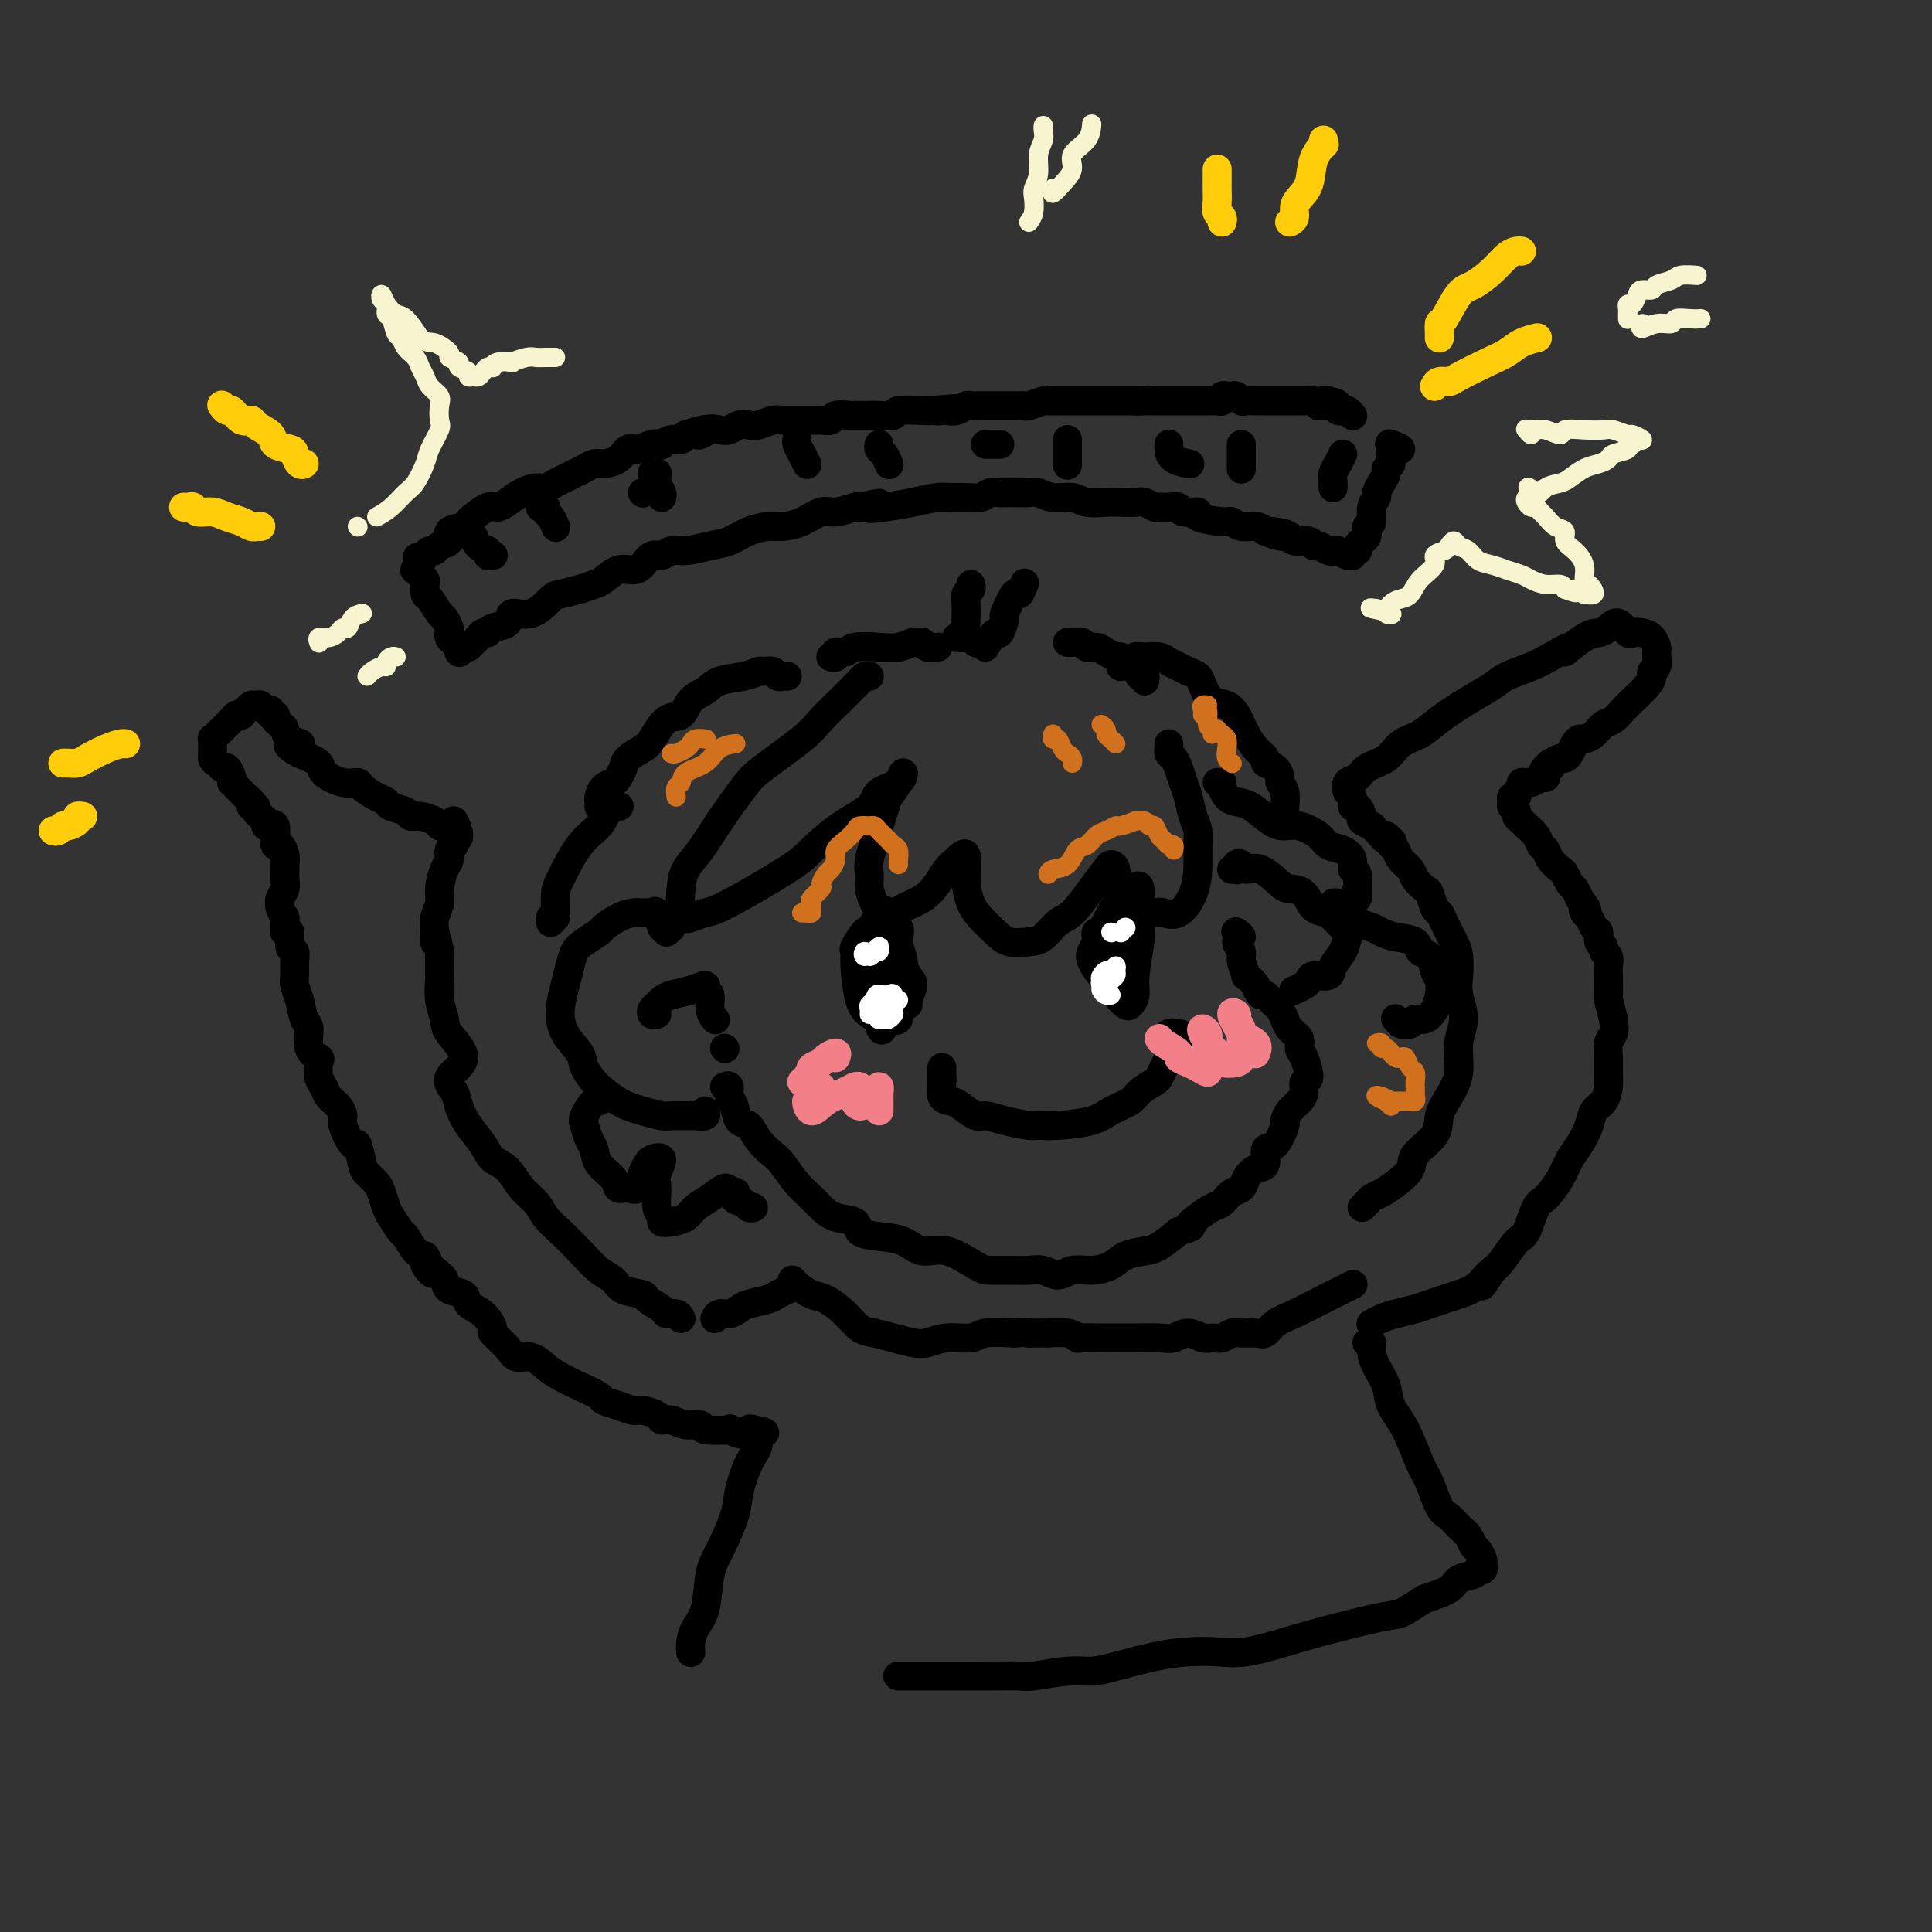 <svg viewBox='0 0 400 400' version='1.1' xmlns='http://www.w3.org/2000/svg' xmlns:xlink='http://www.w3.org/1999/xlink'><rect x="0" y="0" width="400" height="400" fill="#333333" stroke="none"/><g fill='none' stroke='rgb(0,0,0)' stroke-width='6' stroke-linecap='round' stroke-linejoin='round'><path d='M95,135c0.000,0.000 0.100,0.100 0.1,0.1'/><path d='M97,134c0.332,-0.342 0.664,-0.683 1,-1c0.336,-0.317 0.675,-0.608 1,-1c0.325,-0.392 0.634,-0.884 1,-1c0.366,-0.116 0.789,0.143 1,0c0.211,-0.143 0.210,-0.690 1,-1c0.790,-0.310 2.370,-0.384 3,-1c0.630,-0.616 0.311,-1.776 1,-2c0.689,-0.224 2.387,0.487 4,0c1.613,-0.487 3.141,-2.171 4,-3c0.859,-0.829 1.048,-0.804 2,-1c0.952,-0.196 2.667,-0.612 4,-1c1.333,-0.388 2.282,-0.747 3,-1c0.718,-0.253 1.203,-0.401 2,-1c0.797,-0.599 1.904,-1.648 3,-2c1.096,-0.352 2.180,-0.007 3,0c0.820,0.007 1.376,-0.323 2,-1c0.624,-0.677 1.318,-1.701 2,-2c0.682,-0.299 1.354,0.128 2,0c0.646,-0.128 1.267,-0.811 2,-1c0.733,-0.189 1.579,0.117 3,0c1.421,-0.117 3.419,-0.658 5,-1c1.581,-0.342 2.747,-0.486 4,-1c1.253,-0.514 2.594,-1.399 4,-2c1.406,-0.601 2.878,-0.916 4,-1c1.122,-0.084 1.894,0.065 3,0c1.106,-0.065 2.545,-0.343 4,-1c1.455,-0.657 2.926,-1.691 4,-2c1.074,-0.309 1.751,0.109 3,0c1.249,-0.109 3.071,-0.745 4,-1c0.929,-0.255 0.964,-0.127 1,0'/><path d='M178,105c7.002,-1.559 3.006,-0.456 2,0c-1.006,0.456 0.979,0.266 3,0c2.021,-0.266 4.078,-0.606 6,-1c1.922,-0.394 3.708,-0.841 5,-1c1.292,-0.159 2.090,-0.028 3,0c0.910,0.028 1.932,-0.045 3,0c1.068,0.045 2.180,0.209 3,0c0.820,-0.209 1.346,-0.789 2,-1c0.654,-0.211 1.437,-0.052 2,0c0.563,0.052 0.906,-0.001 2,0c1.094,0.001 2.938,0.057 4,0c1.062,-0.057 1.341,-0.225 2,0c0.659,0.225 1.698,0.845 3,1c1.302,0.155 2.866,-0.154 4,0c1.134,0.154 1.836,0.772 3,1c1.164,0.228 2.788,0.065 4,0c1.212,-0.065 2.012,-0.032 3,0c0.988,0.032 2.165,0.061 3,0c0.835,-0.061 1.327,-0.214 2,0c0.673,0.214 1.526,0.793 2,1c0.474,0.207 0.570,0.041 1,0c0.430,-0.041 1.193,0.044 2,0c0.807,-0.044 1.659,-0.218 2,0c0.341,0.218 0.171,0.828 1,1c0.829,0.172 2.658,-0.094 3,0c0.342,0.094 -0.802,0.546 0,1c0.802,0.454 3.552,0.909 5,1c1.448,0.091 1.594,-0.182 2,0c0.406,0.182 1.071,0.818 2,1c0.929,0.182 2.123,-0.091 3,0c0.877,0.091 1.439,0.545 2,1'/><path d='M262,110c7.717,1.172 2.509,0.103 1,0c-1.509,-0.103 0.681,0.761 2,1c1.319,0.239 1.767,-0.147 2,0c0.233,0.147 0.251,0.828 1,1c0.749,0.172 2.228,-0.164 3,0c0.772,0.164 0.836,0.827 1,1c0.164,0.173 0.429,-0.146 1,0c0.571,0.146 1.449,0.757 2,1c0.551,0.243 0.773,0.119 1,0c0.227,-0.119 0.457,-0.232 1,0c0.543,0.232 1.400,0.809 2,1c0.600,0.191 0.945,-0.004 1,0c0.055,0.004 -0.179,0.208 0,0c0.179,-0.208 0.770,-0.829 1,-1c0.230,-0.171 0.100,0.106 0,0c-0.100,-0.106 -0.171,-0.595 0,-1c0.171,-0.405 0.585,-0.724 1,-1c0.415,-0.276 0.833,-0.507 1,-1c0.167,-0.493 0.084,-1.246 0,-2'/><path d='M283,109c0.862,-1.003 1.018,-0.509 1,-1c-0.018,-0.491 -0.211,-1.966 0,-3c0.211,-1.034 0.826,-1.625 1,-2c0.174,-0.375 -0.092,-0.533 0,-1c0.092,-0.467 0.544,-1.242 1,-2c0.456,-0.758 0.916,-1.498 1,-2c0.084,-0.502 -0.209,-0.765 0,-1c0.209,-0.235 0.921,-0.441 1,-1c0.079,-0.559 -0.474,-1.469 0,-2c0.474,-0.531 1.974,-0.681 2,-1c0.026,-0.319 -1.421,-0.805 -2,-1c-0.579,-0.195 -0.289,-0.097 0,0'/><path d='M94,133c-0.416,-0.324 -0.831,-0.648 -1,-1c-0.169,-0.352 -0.090,-0.732 0,-1c0.090,-0.268 0.192,-0.424 0,-1c-0.192,-0.576 -0.679,-1.573 -1,-2c-0.321,-0.427 -0.478,-0.286 -1,-1c-0.522,-0.714 -1.411,-2.285 -2,-3c-0.589,-0.715 -0.879,-0.574 -1,-1c-0.121,-0.426 -0.072,-1.420 0,-2c0.072,-0.580 0.166,-0.747 0,-1c-0.166,-0.253 -0.591,-0.594 -1,-1c-0.409,-0.406 -0.802,-0.879 -1,-1c-0.198,-0.121 -0.199,0.108 0,0c0.199,-0.108 0.600,-0.554 1,-1'/><path d='M87,117c-1.131,-2.658 -0.459,-1.304 0,-1c0.459,0.304 0.706,-0.442 1,-1c0.294,-0.558 0.636,-0.927 1,-1c0.364,-0.073 0.749,0.149 1,0c0.251,-0.149 0.368,-0.670 1,-1c0.632,-0.330 1.778,-0.468 2,-1c0.222,-0.532 -0.481,-1.457 0,-2c0.481,-0.543 2.145,-0.705 3,-1c0.855,-0.295 0.900,-0.722 1,-1c0.100,-0.278 0.256,-0.407 1,-1c0.744,-0.593 2.076,-1.651 3,-2c0.924,-0.349 1.441,0.013 2,0c0.559,-0.013 1.161,-0.399 2,-1c0.839,-0.601 1.915,-1.418 3,-2c1.085,-0.582 2.177,-0.930 3,-1c0.823,-0.070 1.375,0.136 2,0c0.625,-0.136 1.322,-0.615 2,-1c0.678,-0.385 1.335,-0.677 2,-1c0.665,-0.323 1.337,-0.677 2,-1c0.663,-0.323 1.319,-0.616 2,-1c0.681,-0.384 1.389,-0.858 2,-1c0.611,-0.142 1.126,0.049 2,0c0.874,-0.049 2.109,-0.339 3,-1c0.891,-0.661 1.439,-1.693 2,-2c0.561,-0.307 1.137,0.110 2,0c0.863,-0.110 2.014,-0.747 3,-1c0.986,-0.253 1.809,-0.123 2,0c0.191,0.123 -0.248,0.239 0,0c0.248,-0.239 1.182,-0.834 2,-1c0.818,-0.166 1.519,0.095 2,0c0.481,-0.095 0.740,-0.548 1,-1'/><path d='M142,90c7.003,-2.261 4.012,-0.413 3,0c-1.012,0.413 -0.044,-0.607 1,-1c1.044,-0.393 2.166,-0.157 3,0c0.834,0.157 1.382,0.234 2,0c0.618,-0.234 1.306,-0.781 2,-1c0.694,-0.219 1.394,-0.111 2,0c0.606,0.111 1.117,0.226 2,0c0.883,-0.226 2.138,-0.793 3,-1c0.862,-0.207 1.330,-0.056 2,0c0.670,0.056 1.542,0.015 2,0c0.458,-0.015 0.503,-0.004 1,0c0.497,0.004 1.447,0.002 2,0c0.553,-0.002 0.709,-0.004 1,0c0.291,0.004 0.715,0.015 1,0c0.285,-0.015 0.430,-0.057 1,0c0.570,0.057 1.566,0.211 2,0c0.434,-0.211 0.305,-0.789 1,-1c0.695,-0.211 2.215,-0.057 3,0c0.785,0.057 0.835,0.016 1,0c0.165,-0.016 0.446,-0.008 1,0c0.554,0.008 1.381,0.016 2,0c0.619,-0.016 1.031,-0.057 2,0c0.969,0.057 2.497,0.211 3,0c0.503,-0.211 -0.018,-0.788 1,-1c1.018,-0.212 3.577,-0.061 5,0c1.423,0.061 1.712,0.030 2,0'/><path d='M193,85c8.352,-0.775 3.734,-0.211 2,0c-1.734,0.211 -0.582,0.071 0,0c0.582,-0.071 0.594,-0.072 1,0c0.406,0.072 1.207,0.215 2,0c0.793,-0.215 1.578,-0.790 2,-1c0.422,-0.210 0.480,-0.056 1,0c0.520,0.056 1.502,0.015 2,0c0.498,-0.015 0.514,-0.004 1,0c0.486,0.004 1.443,0.001 2,0c0.557,-0.001 0.713,-0.001 1,0c0.287,0.001 0.705,0.001 1,0c0.295,-0.001 0.468,-0.004 1,0c0.532,0.004 1.424,0.015 2,0c0.576,-0.015 0.837,-0.057 1,0c0.163,0.057 0.229,0.211 1,0c0.771,-0.211 2.248,-0.789 3,-1c0.752,-0.211 0.779,-0.057 1,0c0.221,0.057 0.636,0.015 1,0c0.364,-0.015 0.678,-0.004 1,0c0.322,0.004 0.654,0.001 1,0c0.346,-0.001 0.708,-0.000 1,0c0.292,0.000 0.514,0.000 1,0c0.486,-0.000 1.234,-0.000 2,0c0.766,0.000 1.548,0.000 2,0c0.452,-0.000 0.572,-0.000 1,0c0.428,0.000 1.164,0.000 2,0c0.836,-0.000 1.770,-0.000 2,0c0.230,0.000 -0.246,0.000 0,0c0.246,-0.000 1.213,-0.000 2,0c0.787,0.000 1.393,0.000 2,0'/><path d='M235,83c6.693,-0.309 2.426,-0.083 1,0c-1.426,0.083 -0.012,0.022 1,0c1.012,-0.022 1.622,-0.006 2,0c0.378,0.006 0.524,0.002 1,0c0.476,-0.002 1.283,-0.000 2,0c0.717,0.000 1.344,0.000 2,0c0.656,-0.000 1.341,-0.000 2,0c0.659,0.000 1.291,0.001 2,0c0.709,-0.001 1.496,-0.004 2,0c0.504,0.004 0.727,0.015 1,0c0.273,-0.015 0.598,-0.056 1,0c0.402,0.056 0.881,0.210 1,0c0.119,-0.210 -0.123,-0.785 0,-1c0.123,-0.215 0.609,-0.072 1,0c0.391,0.072 0.685,0.072 1,0c0.315,-0.072 0.652,-0.215 1,0c0.348,0.215 0.709,0.790 1,1c0.291,0.210 0.512,0.056 1,0c0.488,-0.056 1.244,-0.015 2,0c0.756,0.015 1.513,0.004 2,0c0.487,-0.004 0.704,-0.001 1,0c0.296,0.001 0.671,0.000 1,0c0.329,-0.000 0.612,-0.000 1,0c0.388,0.000 0.881,-0.000 1,0c0.119,0.000 -0.137,0.000 0,0c0.137,-0.000 0.667,-0.001 1,0c0.333,0.001 0.471,0.003 1,0c0.529,-0.003 1.451,-0.011 2,0c0.549,0.011 0.725,0.041 1,0c0.275,-0.041 0.650,-0.155 1,0c0.350,0.155 0.675,0.577 1,1'/><path d='M273,84c6.344,-0.060 3.206,-0.709 2,-1c-1.206,-0.291 -0.478,-0.222 0,0c0.478,0.222 0.706,0.599 1,1c0.294,0.401 0.653,0.825 1,1c0.347,0.175 0.681,0.099 1,0c0.319,-0.099 0.621,-0.222 1,0c0.379,0.222 0.833,0.791 1,1c0.167,0.209 0.048,0.060 0,0c-0.048,-0.060 -0.024,-0.030 0,0'/><path d='M180,140c-0.323,-0.100 -0.646,-0.200 -1,0c-0.354,0.200 -0.740,0.701 -1,1c-0.260,0.299 -0.394,0.398 -1,1c-0.606,0.602 -1.682,1.708 -3,3c-1.318,1.292 -2.876,2.770 -4,4c-1.124,1.230 -1.812,2.212 -4,4c-2.188,1.788 -5.875,4.382 -8,6c-2.125,1.618 -2.688,2.259 -4,4c-1.312,1.741 -3.372,4.582 -5,7c-1.628,2.418 -2.825,4.412 -4,6c-1.175,1.588 -2.329,2.769 -3,4c-0.671,1.231 -0.858,2.513 -1,4c-0.142,1.487 -0.239,3.180 0,4c0.239,0.820 0.814,0.769 1,1c0.186,0.231 -0.018,0.746 0,1c0.018,0.254 0.256,0.247 1,0c0.744,-0.247 1.992,-0.733 3,-1c1.008,-0.267 1.776,-0.315 5,-2c3.224,-1.685 8.902,-5.008 12,-7c3.098,-1.992 3.614,-2.654 5,-4c1.386,-1.346 3.640,-3.375 6,-5c2.360,-1.625 4.826,-2.847 6,-4c1.174,-1.153 1.055,-2.237 2,-3c0.945,-0.763 2.954,-1.204 4,-2c1.046,-0.796 1.128,-1.945 1,-2c-0.128,-0.055 -0.465,0.984 -1,2c-0.535,1.016 -1.267,2.008 -2,3'/><path d='M184,165c-0.640,1.437 -1.240,3.530 -2,6c-0.760,2.470 -1.681,5.316 -2,7c-0.319,1.684 -0.037,2.207 0,3c0.037,0.793 -0.172,1.856 0,3c0.172,1.144 0.724,2.368 1,3c0.276,0.632 0.276,0.672 1,1c0.724,0.328 2.172,0.943 3,1c0.828,0.057 1.036,-0.445 2,-1c0.964,-0.555 2.683,-1.161 4,-2c1.317,-0.839 2.233,-1.909 3,-3c0.767,-1.091 1.385,-2.203 2,-3c0.615,-0.797 1.228,-1.280 2,-2c0.772,-0.720 1.705,-1.676 2,-1c0.295,0.676 -0.046,2.983 0,5c0.046,2.017 0.480,3.742 1,5c0.520,1.258 1.125,2.049 2,3c0.875,0.951 2.019,2.062 3,3c0.981,0.938 1.798,1.702 3,2c1.202,0.298 2.790,0.132 4,0c1.210,-0.132 2.044,-0.228 3,-1c0.956,-0.772 2.035,-2.221 3,-3c0.965,-0.779 1.818,-0.887 3,-2c1.182,-1.113 2.695,-3.229 4,-5c1.305,-1.771 2.401,-3.196 3,-4c0.599,-0.804 0.700,-0.986 1,-1c0.300,-0.014 0.800,0.139 1,1c0.200,0.861 0.100,2.431 0,4'/><path d='M231,184c0.700,0.891 1.450,1.117 2,2c0.550,0.883 0.900,2.422 2,3c1.100,0.578 2.950,0.195 4,0c1.050,-0.195 1.300,-0.204 2,0c0.700,0.204 1.849,0.620 3,0c1.151,-0.620 2.306,-2.275 3,-4c0.694,-1.725 0.929,-3.518 1,-5c0.071,-1.482 -0.022,-2.651 0,-4c0.022,-1.349 0.161,-2.879 0,-4c-0.161,-1.121 -0.620,-1.834 -1,-3c-0.380,-1.166 -0.680,-2.784 -1,-4c-0.320,-1.216 -0.660,-2.029 -1,-3c-0.340,-0.971 -0.680,-2.102 -1,-3c-0.320,-0.898 -0.622,-1.565 -1,-2c-0.378,-0.435 -0.833,-0.639 -1,-1c-0.167,-0.361 -0.045,-0.880 0,-1c0.045,-0.120 0.012,0.160 0,0c-0.012,-0.160 -0.003,-0.760 0,-1c0.003,-0.240 0.002,-0.120 0,0'/><path d='M237,141c0.087,-0.477 0.174,-0.955 0,-1c-0.174,-0.045 -0.609,0.342 -1,0c-0.391,-0.342 -0.738,-1.415 -1,-2c-0.262,-0.585 -0.440,-0.683 -1,-1c-0.560,-0.317 -1.502,-0.855 -2,-1c-0.498,-0.145 -0.552,0.101 -1,0c-0.448,-0.101 -1.289,-0.549 -2,-1c-0.711,-0.451 -1.290,-0.905 -2,-1c-0.710,-0.095 -1.549,0.171 -2,0c-0.451,-0.171 -0.513,-0.778 -1,-1c-0.487,-0.222 -1.400,-0.060 -2,0c-0.600,0.060 -0.886,0.017 -1,0c-0.114,-0.017 -0.057,-0.009 0,0'/><path d='M204,134c0.766,-1.360 1.533,-2.720 2,-3c0.467,-0.280 0.636,0.519 1,0c0.364,-0.519 0.924,-2.357 1,-3c0.076,-0.643 -0.333,-0.092 0,-1c0.333,-0.908 1.409,-3.274 2,-4c0.591,-0.726 0.698,0.189 1,0c0.302,-0.189 0.801,-1.483 1,-2c0.199,-0.517 0.100,-0.259 0,0'/><path d='M202,133c0.000,0.000 0.100,0.100 0.1,0.1'/><path d='M198,132c0.845,0.043 1.689,0.085 2,0c0.311,-0.085 0.087,-0.299 0,-1c-0.087,-0.701 -0.037,-1.890 0,-3c0.037,-1.110 0.063,-2.140 0,-3c-0.063,-0.860 -0.213,-1.550 0,-2c0.213,-0.450 0.788,-0.660 1,-1c0.212,-0.340 0.061,-0.812 0,-1c-0.061,-0.188 -0.030,-0.094 0,0'/><path d='M163,140c-0.449,0.008 -0.898,0.017 -1,0c-0.102,-0.017 0.142,-0.058 0,0c-0.142,0.058 -0.672,0.215 -1,0c-0.328,-0.215 -0.454,-0.802 -1,-1c-0.546,-0.198 -1.510,-0.008 -2,0c-0.490,0.008 -0.505,-0.165 -1,0c-0.495,0.165 -1.469,0.668 -3,1c-1.531,0.332 -3.620,0.492 -5,1c-1.380,0.508 -2.050,1.365 -3,2c-0.950,0.635 -2.178,1.048 -3,2c-0.822,0.952 -1.236,2.443 -2,3c-0.764,0.557 -1.878,0.179 -3,1c-1.122,0.821 -2.251,2.839 -3,4c-0.749,1.161 -1.117,1.463 -2,2c-0.883,0.537 -2.282,1.309 -3,2c-0.718,0.691 -0.757,1.302 -1,2c-0.243,0.698 -0.692,1.482 -1,2c-0.308,0.518 -0.475,0.769 -1,1c-0.525,0.231 -1.409,0.440 -2,1c-0.591,0.560 -0.890,1.470 -1,2c-0.110,0.530 -0.029,0.681 0,1c0.029,0.319 0.008,0.805 0,1c-0.008,0.195 -0.004,0.097 0,0'/><path d='M150,217c0.000,0.000 0.100,0.100 0.1,0.1'/><path d='M150,225c0.448,-0.189 0.897,-0.379 1,0c0.103,0.379 -0.139,1.325 0,2c0.139,0.675 0.660,1.077 1,2c0.340,0.923 0.499,2.367 1,3c0.501,0.633 1.344,0.455 2,1c0.656,0.545 1.124,1.812 2,3c0.876,1.188 2.160,2.296 3,3c0.840,0.704 1.238,1.005 2,2c0.762,0.995 1.890,2.685 3,4c1.110,1.315 2.204,2.254 3,3c0.796,0.746 1.296,1.299 2,2c0.704,0.701 1.612,1.548 3,2c1.388,0.452 3.255,0.508 4,1c0.745,0.492 0.367,1.422 1,2c0.633,0.578 2.277,0.806 4,1c1.723,0.194 3.524,0.353 5,1c1.476,0.647 2.628,1.781 4,2c1.372,0.219 2.965,-0.477 5,0c2.035,0.477 4.512,2.126 6,3c1.488,0.874 1.987,0.971 3,1c1.013,0.029 2.539,-0.010 4,0c1.461,0.010 2.858,0.070 4,0c1.142,-0.070 2.028,-0.269 3,0c0.972,0.269 2.030,1.008 3,1c0.970,-0.008 1.852,-0.762 3,-1c1.148,-0.238 2.561,0.040 4,0c1.439,-0.040 2.905,-0.397 4,-1c1.095,-0.603 1.819,-1.450 3,-2c1.181,-0.550 2.818,-0.802 4,-1c1.182,-0.198 1.909,-0.342 3,-1c1.091,-0.658 2.545,-1.829 4,-3'/><path d='M244,255c4.241,-1.528 2.343,-0.847 2,-1c-0.343,-0.153 0.868,-1.139 2,-2c1.132,-0.861 2.187,-1.595 3,-2c0.813,-0.405 1.386,-0.480 2,-1c0.614,-0.520 1.269,-1.485 2,-2c0.731,-0.515 1.539,-0.580 2,-1c0.461,-0.420 0.574,-1.194 1,-2c0.426,-0.806 1.166,-1.642 2,-2c0.834,-0.358 1.764,-0.238 2,-1c0.236,-0.762 -0.222,-2.406 0,-3c0.222,-0.594 1.124,-0.137 2,-1c0.876,-0.863 1.727,-3.046 2,-4c0.273,-0.954 -0.033,-0.680 0,-1c0.033,-0.320 0.406,-1.235 1,-2c0.594,-0.765 1.410,-1.381 2,-2c0.590,-0.619 0.952,-1.240 1,-2c0.048,-0.760 -0.220,-1.660 0,-2c0.220,-0.340 0.928,-0.121 1,-1c0.072,-0.879 -0.492,-2.856 -1,-4c-0.508,-1.144 -0.958,-1.453 -1,-2c-0.042,-0.547 0.326,-1.330 0,-2c-0.326,-0.670 -1.344,-1.226 -2,-2c-0.656,-0.774 -0.949,-1.765 -1,-2c-0.051,-0.235 0.141,0.287 0,0c-0.141,-0.287 -0.615,-1.384 -1,-2c-0.385,-0.616 -0.680,-0.753 -1,-1c-0.320,-0.247 -0.663,-0.605 -1,-1c-0.337,-0.395 -0.668,-0.827 -1,-1c-0.332,-0.173 -0.666,-0.086 -1,0'/><path d='M261,206c-1.338,-1.713 -0.683,-1.494 -1,-2c-0.317,-0.506 -1.607,-1.736 -2,-2c-0.393,-0.264 0.110,0.438 0,0c-0.110,-0.438 -0.832,-2.016 -1,-3c-0.168,-0.984 0.217,-1.374 0,-2c-0.217,-0.626 -1.038,-1.487 -1,-2c0.038,-0.513 0.933,-0.676 1,-1c0.067,-0.324 -0.695,-0.807 -1,-1c-0.305,-0.193 -0.152,-0.097 0,0'/><path d='M195,221c0.004,0.710 0.007,1.419 0,2c-0.007,0.581 -0.025,1.033 0,1c0.025,-0.033 0.094,-0.551 0,0c-0.094,0.551 -0.350,2.171 0,3c0.350,0.829 1.305,0.866 2,1c0.695,0.134 1.128,0.365 2,1c0.872,0.635 2.182,1.672 3,2c0.818,0.328 1.142,-0.055 2,0c0.858,0.055 2.249,0.549 4,1c1.751,0.451 3.860,0.861 5,1c1.140,0.139 1.310,0.007 2,0c0.690,-0.007 1.899,0.112 4,0c2.101,-0.112 5.095,-0.454 7,-1c1.905,-0.546 2.720,-1.297 4,-2c1.280,-0.703 3.026,-1.357 4,-2c0.974,-0.643 1.178,-1.274 2,-2c0.822,-0.726 2.263,-1.546 3,-2c0.737,-0.454 0.771,-0.541 1,-1c0.229,-0.459 0.654,-1.290 1,-2c0.346,-0.710 0.615,-1.301 1,-2c0.385,-0.699 0.887,-1.507 1,-2c0.113,-0.493 -0.162,-0.671 0,-1c0.162,-0.329 0.761,-0.808 1,-1c0.239,-0.192 0.120,-0.096 0,0'/><path d='M244,215c1.305,-1.951 -0.434,-0.327 -1,0c-0.566,0.327 0.040,-0.643 0,-1c-0.040,-0.357 -0.726,-0.102 -1,0c-0.274,0.102 -0.137,0.051 0,0'/><path d='M180,202c0.000,0.000 0.100,0.100 0.1,0.1'/><path d='M188,208c-0.128,-0.115 -0.257,-0.230 0,-1c0.257,-0.770 0.899,-2.194 1,-3c0.101,-0.806 -0.339,-0.994 -1,-2c-0.661,-1.006 -1.543,-2.829 -2,-4c-0.457,-1.171 -0.488,-1.690 -1,-2c-0.512,-0.310 -1.504,-0.412 -2,-1c-0.496,-0.588 -0.497,-1.661 -1,-2c-0.503,-0.339 -1.508,0.058 -2,0c-0.492,-0.058 -0.469,-0.570 -1,0c-0.531,0.570 -1.614,2.222 -2,3c-0.386,0.778 -0.073,0.682 0,1c0.073,0.318 -0.094,1.051 0,3c0.094,1.949 0.450,5.113 1,7c0.550,1.887 1.295,2.496 2,3c0.705,0.504 1.369,0.903 2,1c0.631,0.097 1.228,-0.109 2,0c0.772,0.109 1.719,0.532 2,0c0.281,-0.532 -0.104,-2.019 0,-3c0.104,-0.981 0.695,-1.456 1,-3c0.305,-1.544 0.322,-4.156 0,-6c-0.322,-1.844 -0.983,-2.919 -1,-4c-0.017,-1.081 0.609,-2.169 0,-3c-0.609,-0.831 -2.454,-1.404 -3,-2c-0.546,-0.596 0.207,-1.216 0,-1c-0.207,0.216 -1.374,1.267 -2,2c-0.626,0.733 -0.710,1.149 -1,2c-0.290,0.851 -0.785,2.137 -1,4c-0.215,1.863 -0.150,4.304 0,6c0.150,1.696 0.387,2.649 1,4c0.613,1.351 1.604,3.100 2,4c0.396,0.900 0.198,0.950 0,1'/><path d='M182,212c0.646,2.391 0.763,0.870 1,0c0.237,-0.870 0.596,-1.088 1,-2c0.404,-0.912 0.854,-2.518 1,-4c0.146,-1.482 -0.012,-2.841 0,-4c0.012,-1.159 0.196,-2.120 0,-3c-0.196,-0.880 -0.770,-1.680 -1,-2c-0.230,-0.320 -0.115,-0.160 0,0'/><path d='M231,194c0.204,0.115 0.408,0.230 0,0c-0.408,-0.230 -1.429,-0.806 -2,-1c-0.571,-0.194 -0.692,-0.007 -1,0c-0.308,0.007 -0.802,-0.165 -1,0c-0.198,0.165 -0.100,0.668 0,1c0.100,0.332 0.200,0.494 0,1c-0.200,0.506 -0.702,1.354 -1,2c-0.298,0.646 -0.392,1.088 0,2c0.392,0.912 1.268,2.294 2,3c0.732,0.706 1.318,0.735 2,1c0.682,0.265 1.461,0.767 2,1c0.539,0.233 0.838,0.198 1,0c0.162,-0.198 0.187,-0.557 0,-1c-0.187,-0.443 -0.586,-0.969 -1,-2c-0.414,-1.031 -0.842,-2.567 -1,-4c-0.158,-1.433 -0.045,-2.762 0,-4c0.045,-1.238 0.022,-2.386 0,-3c-0.022,-0.614 -0.044,-0.693 0,-1c0.044,-0.307 0.154,-0.841 0,-1c-0.154,-0.159 -0.571,0.058 -1,1c-0.429,0.942 -0.868,2.610 -1,4c-0.132,1.390 0.044,2.503 0,4c-0.044,1.497 -0.309,3.377 0,5c0.309,1.623 1.192,2.990 2,4c0.808,1.010 1.541,1.662 2,2c0.459,0.338 0.645,0.360 1,0c0.355,-0.360 0.880,-1.102 1,-2c0.120,-0.898 -0.164,-1.952 0,-4c0.164,-2.048 0.775,-5.090 1,-7c0.225,-1.910 0.064,-2.689 0,-4c-0.064,-1.311 -0.032,-3.156 0,-5'/><path d='M236,186c0.272,-3.832 -0.547,-2.413 -1,-2c-0.453,0.413 -0.538,-0.179 -1,0c-0.462,0.179 -1.299,1.131 -2,2c-0.701,0.869 -1.266,1.657 -2,3c-0.734,1.343 -1.638,3.241 -2,4c-0.362,0.759 -0.181,0.380 0,0'/><path d='M138,193c0.512,-0.398 1.024,-0.797 1,-1c-0.024,-0.203 -0.584,-0.212 -1,0c-0.416,0.212 -0.688,0.645 -1,0c-0.312,-0.645 -0.663,-2.370 -1,-3c-0.337,-0.630 -0.659,-0.167 -1,0c-0.341,0.167 -0.701,0.038 -1,0c-0.299,-0.038 -0.536,0.016 -1,0c-0.464,-0.016 -1.153,-0.103 -2,0c-0.847,0.103 -1.852,0.397 -3,1c-1.148,0.603 -2.440,1.515 -3,2c-0.560,0.485 -0.387,0.544 -1,1c-0.613,0.456 -2.010,1.310 -3,2c-0.990,0.690 -1.571,1.216 -2,2c-0.429,0.784 -0.707,1.827 -1,3c-0.293,1.173 -0.602,2.476 -1,4c-0.398,1.524 -0.883,3.268 -1,5c-0.117,1.732 0.136,3.452 1,5c0.864,1.548 2.338,2.926 3,4c0.662,1.074 0.511,1.846 1,3c0.489,1.154 1.619,2.691 3,4c1.381,1.309 3.012,2.389 4,3c0.988,0.611 1.332,0.752 2,1c0.668,0.248 1.659,0.602 3,1c1.341,0.398 3.032,0.840 4,1c0.968,0.160 1.212,0.039 2,0c0.788,-0.039 2.120,0.003 3,0c0.880,-0.003 1.308,-0.052 2,0c0.692,0.052 1.648,0.206 2,0c0.352,-0.206 0.101,-0.773 0,-1c-0.101,-0.227 -0.050,-0.113 0,0'/><path d='M136,210c-0.398,0.089 -0.796,0.178 -1,0c-0.204,-0.178 -0.214,-0.625 0,-1c0.214,-0.375 0.654,-0.680 1,-1c0.346,-0.320 0.599,-0.657 1,-1c0.401,-0.343 0.949,-0.693 2,-1c1.051,-0.307 2.606,-0.570 4,-1c1.394,-0.430 2.626,-1.026 3,-1c0.374,0.026 -0.110,0.673 0,1c0.110,0.327 0.813,0.335 1,1c0.187,0.665 -0.142,1.987 0,3c0.142,1.013 0.755,1.718 1,2c0.245,0.282 0.123,0.141 0,0'/><path d='M282,250c0.352,-0.329 0.705,-0.658 1,-1c0.295,-0.342 0.534,-0.699 1,-1c0.466,-0.301 1.159,-0.548 2,-1c0.841,-0.452 1.832,-1.110 3,-2c1.168,-0.890 2.515,-2.011 3,-3c0.485,-0.989 0.110,-1.844 1,-3c0.890,-1.156 3.046,-2.612 4,-4c0.954,-1.388 0.705,-2.708 1,-4c0.295,-1.292 1.133,-2.554 2,-4c0.867,-1.446 1.763,-3.075 2,-5c0.237,-1.925 -0.185,-4.147 0,-6c0.185,-1.853 0.976,-3.338 1,-5c0.024,-1.662 -0.718,-3.502 -1,-5c-0.282,-1.498 -0.103,-2.654 0,-4c0.103,-1.346 0.130,-2.883 0,-4c-0.130,-1.117 -0.416,-1.812 -1,-3c-0.584,-1.188 -1.465,-2.867 -2,-4c-0.535,-1.133 -0.725,-1.721 -1,-2c-0.275,-0.279 -0.636,-0.249 -1,-1c-0.364,-0.751 -0.731,-2.284 -1,-3c-0.269,-0.716 -0.439,-0.615 -1,-1c-0.561,-0.385 -1.513,-1.256 -2,-2c-0.487,-0.744 -0.509,-1.362 -1,-2c-0.491,-0.638 -1.451,-1.295 -2,-2c-0.549,-0.705 -0.686,-1.459 -1,-2c-0.314,-0.541 -0.804,-0.869 -1,-1c-0.196,-0.131 -0.098,-0.066 0,0'/><path d='M288,175c-2.020,-3.313 -0.570,-1.596 0,-1c0.570,0.596 0.260,0.069 0,0c-0.260,-0.069 -0.470,0.318 -1,0c-0.530,-0.318 -1.381,-1.341 -2,-2c-0.619,-0.659 -1.006,-0.955 -1,-1c0.006,-0.045 0.404,0.162 0,0c-0.404,-0.162 -1.610,-0.691 -2,-1c-0.390,-0.309 0.036,-0.396 0,-1c-0.036,-0.604 -0.533,-1.724 -1,-2c-0.467,-0.276 -0.903,0.292 -1,0c-0.097,-0.292 0.146,-1.443 0,-2c-0.146,-0.557 -0.681,-0.518 -1,-1c-0.319,-0.482 -0.421,-1.484 0,-2c0.421,-0.516 1.365,-0.546 2,-1c0.635,-0.454 0.961,-1.331 2,-2c1.039,-0.669 2.790,-1.130 4,-2c1.210,-0.870 1.878,-2.148 3,-3c1.122,-0.852 2.696,-1.278 4,-2c1.304,-0.722 2.337,-1.740 4,-3c1.663,-1.260 3.957,-2.760 6,-4c2.043,-1.240 3.836,-2.219 5,-3c1.164,-0.781 1.698,-1.364 3,-2c1.302,-0.636 3.372,-1.325 5,-2c1.628,-0.675 2.814,-1.338 4,-2'/><path d='M321,136c6.667,-3.926 3.333,-1.240 3,-1c-0.333,0.240 2.334,-1.967 4,-3c1.666,-1.033 2.329,-0.893 3,-1c0.671,-0.107 1.348,-0.460 2,-1c0.652,-0.540 1.277,-1.267 2,-1c0.723,0.267 1.542,1.528 2,2c0.458,0.472 0.553,0.154 1,0c0.447,-0.154 1.244,-0.144 2,0c0.756,0.144 1.472,0.424 2,1c0.528,0.576 0.870,1.450 1,2c0.130,0.550 0.049,0.777 0,1c-0.049,0.223 -0.067,0.443 0,1c0.067,0.557 0.218,1.452 0,2c-0.218,0.548 -0.804,0.749 -1,1c-0.196,0.251 -0.002,0.553 0,1c0.002,0.447 -0.187,1.041 -1,2c-0.813,0.959 -2.248,2.283 -3,3c-0.752,0.717 -0.820,0.825 -1,1c-0.180,0.175 -0.472,0.415 -1,1c-0.528,0.585 -1.293,1.515 -2,2c-0.707,0.485 -1.355,0.524 -2,1c-0.645,0.476 -1.286,1.388 -2,2c-0.714,0.612 -1.501,0.925 -2,1c-0.499,0.075 -0.710,-0.086 -1,0c-0.290,0.086 -0.660,0.419 -1,1c-0.340,0.581 -0.652,1.410 -1,2c-0.348,0.590 -0.732,0.942 -1,1c-0.268,0.058 -0.418,-0.177 -1,0c-0.582,0.177 -1.595,0.765 -2,1c-0.405,0.235 -0.203,0.118 0,0'/><path d='M321,158c-3.034,2.713 -0.619,1.496 0,1c0.619,-0.496 -0.558,-0.273 -1,0c-0.442,0.273 -0.151,0.594 0,1c0.151,0.406 0.161,0.896 0,1c-0.161,0.104 -0.492,-0.180 -1,0c-0.508,0.180 -1.193,0.823 -2,1c-0.807,0.177 -1.737,-0.111 -2,0c-0.263,0.111 0.140,0.621 0,1c-0.140,0.379 -0.823,0.626 -1,1c-0.177,0.374 0.153,0.874 0,1c-0.153,0.126 -0.788,-0.121 -1,0c-0.212,0.121 -0.002,0.609 0,1c0.002,0.391 -0.206,0.683 0,1c0.206,0.317 0.824,0.658 1,1c0.176,0.342 -0.090,0.686 0,1c0.090,0.314 0.535,0.599 1,1c0.465,0.401 0.951,0.919 1,1c0.049,0.081 -0.339,-0.274 0,0c0.339,0.274 1.404,1.177 2,2c0.596,0.823 0.723,1.567 1,2c0.277,0.433 0.704,0.554 1,1c0.296,0.446 0.460,1.218 1,2c0.540,0.782 1.454,1.574 2,2c0.546,0.426 0.724,0.485 1,1c0.276,0.515 0.651,1.485 1,2c0.349,0.515 0.671,0.576 1,1c0.329,0.424 0.664,1.212 1,2'/><path d='M327,186c2.405,3.340 1.419,2.189 1,2c-0.419,-0.189 -0.271,0.583 0,1c0.271,0.417 0.665,0.479 1,1c0.335,0.521 0.611,1.502 1,2c0.389,0.498 0.893,0.514 1,1c0.107,0.486 -0.181,1.443 0,2c0.181,0.557 0.833,0.713 1,1c0.167,0.287 -0.151,0.705 0,1c0.151,0.295 0.772,0.468 1,1c0.228,0.532 0.065,1.423 0,2c-0.065,0.577 -0.030,0.840 0,2c0.030,1.160 0.057,3.216 0,4c-0.057,0.784 -0.197,0.296 0,1c0.197,0.704 0.732,2.600 1,4c0.268,1.400 0.268,2.303 0,3c-0.268,0.697 -0.806,1.188 -1,2c-0.194,0.812 -0.045,1.946 0,3c0.045,1.054 -0.015,2.027 0,3c0.015,0.973 0.103,1.944 0,3c-0.103,1.056 -0.398,2.196 -1,3c-0.602,0.804 -1.511,1.270 -2,2c-0.489,0.730 -0.557,1.723 -1,3c-0.443,1.277 -1.259,2.839 -2,4c-0.741,1.161 -1.406,1.923 -2,3c-0.594,1.077 -1.117,2.471 -2,4c-0.883,1.529 -2.127,3.194 -3,4c-0.873,0.806 -1.375,0.755 -2,2c-0.625,1.245 -1.374,3.787 -2,5c-0.626,1.213 -1.130,1.096 -2,2c-0.870,0.904 -2.106,2.830 -3,4c-0.894,1.170 -1.447,1.585 -2,2'/><path d='M309,263c-3.873,6.013 -1.555,2.045 -1,1c0.555,-1.045 -0.654,0.833 -2,2c-1.346,1.167 -2.828,1.622 -4,2c-1.172,0.378 -2.032,0.678 -3,1c-0.968,0.322 -2.043,0.664 -3,1c-0.957,0.336 -1.798,0.664 -3,1c-1.202,0.336 -2.767,0.678 -4,1c-1.233,0.322 -2.135,0.622 -3,1c-0.865,0.378 -1.695,0.832 -2,1c-0.305,0.168 -0.087,0.048 0,0c0.087,-0.048 0.044,-0.024 0,0'/><path d='M141,273c-0.202,-0.439 -0.404,-0.877 -1,-1c-0.596,-0.123 -1.585,0.070 -2,0c-0.415,-0.070 -0.256,-0.403 -1,-1c-0.744,-0.597 -2.389,-1.457 -3,-2c-0.611,-0.543 -0.186,-0.770 -1,-1c-0.814,-0.230 -2.868,-0.463 -4,-1c-1.132,-0.537 -1.343,-1.378 -2,-2c-0.657,-0.622 -1.761,-1.023 -3,-2c-1.239,-0.977 -2.614,-2.528 -4,-4c-1.386,-1.472 -2.783,-2.863 -4,-4c-1.217,-1.137 -2.255,-2.019 -3,-3c-0.745,-0.981 -1.196,-2.061 -2,-3c-0.804,-0.939 -1.962,-1.738 -3,-3c-1.038,-1.262 -1.956,-2.988 -3,-4c-1.044,-1.012 -2.215,-1.310 -3,-2c-0.785,-0.690 -1.185,-1.773 -2,-3c-0.815,-1.227 -2.047,-2.598 -3,-4c-0.953,-1.402 -1.629,-2.833 -2,-4c-0.371,-1.167 -0.438,-2.068 -1,-3c-0.562,-0.932 -1.618,-1.893 -1,-3c0.618,-1.107 2.912,-2.359 3,-4c0.088,-1.641 -2.029,-3.670 -3,-5c-0.971,-1.330 -0.796,-1.961 -1,-3c-0.204,-1.039 -0.787,-2.485 -1,-4c-0.213,-1.515 -0.057,-3.100 0,-4c0.057,-0.900 0.016,-1.114 0,-2c-0.016,-0.886 -0.008,-2.443 0,-4'/><path d='M91,197c-1.159,-5.939 -1.057,-2.786 -1,-2c0.057,0.786 0.071,-0.794 0,-2c-0.071,-1.206 -0.225,-2.038 0,-3c0.225,-0.962 0.830,-2.054 1,-3c0.170,-0.946 -0.094,-1.745 0,-3c0.094,-1.255 0.546,-2.967 1,-4c0.454,-1.033 0.911,-1.388 1,-2c0.089,-0.612 -0.190,-1.483 0,-2c0.190,-0.517 0.851,-0.681 1,-1c0.149,-0.319 -0.212,-0.793 0,-1c0.212,-0.207 0.996,-0.147 1,-1c0.004,-0.853 -0.773,-2.620 -1,-3c-0.227,-0.380 0.096,0.628 0,1c-0.096,0.372 -0.609,0.110 -1,0c-0.391,-0.110 -0.658,-0.067 -1,0c-0.342,0.067 -0.758,0.159 -1,0c-0.242,-0.159 -0.310,-0.567 -1,-1c-0.690,-0.433 -2.002,-0.890 -3,-1c-0.998,-0.110 -1.684,0.126 -2,0c-0.316,-0.126 -0.264,-0.615 -1,-1c-0.736,-0.385 -2.262,-0.668 -3,-1c-0.738,-0.332 -0.688,-0.714 -1,-1c-0.312,-0.286 -0.984,-0.475 -2,-1c-1.016,-0.525 -2.374,-1.386 -3,-2c-0.626,-0.614 -0.518,-0.979 -1,-1c-0.482,-0.021 -1.552,0.304 -3,0c-1.448,-0.304 -3.275,-1.236 -4,-2c-0.725,-0.764 -0.350,-1.361 -1,-2c-0.650,-0.639 -2.325,-1.319 -4,-2'/><path d='M62,156c-4.842,-2.587 -0.947,-2.056 0,-2c0.947,0.056 -1.052,-0.364 -2,-1c-0.948,-0.636 -0.843,-1.490 -1,-2c-0.157,-0.510 -0.577,-0.677 -1,-1c-0.423,-0.323 -0.849,-0.804 -1,-1c-0.151,-0.196 -0.025,-0.109 0,0c0.025,0.109 -0.049,0.241 0,0c0.049,-0.241 0.220,-0.853 0,-1c-0.220,-0.147 -0.833,0.171 -1,0c-0.167,-0.171 0.110,-0.831 0,-1c-0.110,-0.169 -0.606,0.154 -1,0c-0.394,-0.154 -0.684,-0.784 -1,-1c-0.316,-0.216 -0.658,-0.019 -1,0c-0.342,0.019 -0.683,-0.139 -1,0c-0.317,0.139 -0.611,0.577 -1,1c-0.389,0.423 -0.875,0.832 -1,1c-0.125,0.168 0.111,0.097 0,0c-0.111,-0.097 -0.569,-0.219 -1,0c-0.431,0.219 -0.837,0.780 -1,1c-0.163,0.220 -0.085,0.100 0,0c0.085,-0.100 0.177,-0.180 0,0c-0.177,0.180 -0.622,0.621 -1,1c-0.378,0.379 -0.690,0.697 -1,1c-0.310,0.303 -0.619,0.592 -1,1c-0.381,0.408 -0.834,0.935 -1,1c-0.166,0.065 -0.044,-0.333 0,0c0.044,0.333 0.012,1.397 0,2c-0.012,0.603 -0.003,0.744 0,1c0.003,0.256 0.002,0.628 0,1'/><path d='M44,157c0.178,0.777 0.622,0.720 1,1c0.378,0.280 0.689,0.898 1,1c0.311,0.102 0.621,-0.310 1,0c0.379,0.310 0.826,1.344 1,2c0.174,0.656 0.075,0.935 0,1c-0.075,0.065 -0.126,-0.084 0,0c0.126,0.084 0.430,0.400 1,1c0.570,0.600 1.406,1.484 2,2c0.594,0.516 0.947,0.663 1,1c0.053,0.337 -0.192,0.864 0,1c0.192,0.136 0.821,-0.118 1,0c0.179,0.118 -0.093,0.607 0,1c0.093,0.393 0.550,0.691 1,1c0.450,0.309 0.891,0.629 1,1c0.109,0.371 -0.115,0.793 0,1c0.115,0.207 0.570,0.197 1,0c0.430,-0.197 0.837,-0.583 1,0c0.163,0.583 0.082,2.135 0,3c-0.082,0.865 -0.166,1.043 0,1c0.166,-0.043 0.580,-0.307 1,0c0.420,0.307 0.846,1.184 1,2c0.154,0.816 0.038,1.569 0,2c-0.038,0.431 0.003,0.538 0,1c-0.003,0.462 -0.051,1.278 0,2c0.051,0.722 0.199,1.348 0,2c-0.199,0.652 -0.746,1.329 -1,2c-0.254,0.671 -0.215,1.334 0,2c0.215,0.666 0.608,1.333 1,2'/><path d='M59,190c-0.065,2.737 -0.228,3.078 0,3c0.228,-0.078 0.846,-0.575 1,0c0.154,0.575 -0.156,2.222 0,3c0.156,0.778 0.777,0.685 1,1c0.223,0.315 0.048,1.037 0,2c-0.048,0.963 0.030,2.167 0,3c-0.030,0.833 -0.168,1.294 0,2c0.168,0.706 0.641,1.657 1,3c0.359,1.343 0.604,3.079 1,4c0.396,0.921 0.942,1.027 1,2c0.058,0.973 -0.374,2.813 0,4c0.374,1.187 1.552,1.722 2,2c0.448,0.278 0.165,0.301 0,1c-0.165,0.699 -0.212,2.075 0,3c0.212,0.925 0.682,1.400 1,2c0.318,0.600 0.484,1.326 1,2c0.516,0.674 1.381,1.298 2,2c0.619,0.702 0.992,1.484 1,2c0.008,0.516 -0.350,0.767 0,2c0.350,1.233 1.407,3.447 2,4c0.593,0.553 0.722,-0.555 1,0c0.278,0.555 0.705,2.772 1,4c0.295,1.228 0.459,1.468 1,2c0.541,0.532 1.458,1.355 2,2c0.542,0.645 0.708,1.112 1,2c0.292,0.888 0.711,2.196 1,3c0.289,0.804 0.448,1.105 1,2c0.552,0.895 1.499,2.384 2,3c0.501,0.616 0.558,0.358 1,1c0.442,0.642 1.269,2.183 2,3c0.731,0.817 1.365,0.908 2,1'/><path d='M88,260c3.314,6.141 0.598,2.992 0,2c-0.598,-0.992 0.923,0.171 2,1c1.077,0.829 1.709,1.323 2,2c0.291,0.677 0.240,1.537 1,2c0.760,0.463 2.330,0.528 3,1c0.670,0.472 0.438,1.351 1,2c0.562,0.649 1.917,1.068 3,2c1.083,0.932 1.893,2.378 2,3c0.107,0.622 -0.488,0.421 0,1c0.488,0.579 2.058,1.937 3,3c0.942,1.063 1.255,1.832 2,2c0.745,0.168 1.923,-0.264 3,0c1.077,0.264 2.052,1.222 3,2c0.948,0.778 1.870,1.374 3,2c1.130,0.626 2.467,1.282 4,2c1.533,0.718 3.263,1.498 4,2c0.737,0.502 0.481,0.726 1,1c0.519,0.274 1.812,0.599 3,1c1.188,0.401 2.271,0.877 3,1c0.729,0.123 1.104,-0.107 2,0c0.896,0.107 2.315,0.549 3,1c0.685,0.451 0.637,0.909 1,1c0.363,0.091 1.136,-0.186 2,0c0.864,0.186 1.819,0.833 3,1c1.181,0.167 2.590,-0.147 3,0c0.410,0.147 -0.178,0.754 1,1c1.178,0.246 4.122,0.132 5,0c0.878,-0.132 -0.311,-0.283 0,0c0.311,0.283 2.122,0.999 3,1c0.878,0.001 0.822,-0.714 1,-1c0.178,-0.286 0.589,-0.143 1,0'/><path d='M156,296c4.070,0.767 1.744,0.684 1,1c-0.744,0.316 0.092,1.032 0,2c-0.092,0.968 -1.114,2.188 -2,4c-0.886,1.812 -1.637,4.218 -2,6c-0.363,1.782 -0.338,2.942 -1,5c-0.662,2.058 -2.009,5.016 -3,7c-0.991,1.984 -1.624,2.994 -2,5c-0.376,2.006 -0.493,5.007 -1,7c-0.507,1.993 -1.404,2.979 -2,4c-0.596,1.021 -0.892,2.078 -1,3c-0.108,0.922 -0.029,1.710 0,2c0.029,0.290 0.008,0.083 0,0c-0.008,-0.083 -0.004,-0.041 0,0'/><path d='M283,278c0.438,-0.161 0.875,-0.322 1,0c0.125,0.322 -0.063,1.128 0,2c0.063,0.872 0.377,1.808 1,3c0.623,1.192 1.556,2.638 2,4c0.444,1.362 0.398,2.641 1,4c0.602,1.359 1.852,2.797 3,5c1.148,2.203 2.194,5.171 3,7c0.806,1.829 1.371,2.520 2,4c0.629,1.480 1.320,3.748 2,5c0.680,1.252 1.348,1.486 2,2c0.652,0.514 1.289,1.307 2,2c0.711,0.693 1.497,1.285 2,2c0.503,0.715 0.724,1.554 1,2c0.276,0.446 0.606,0.498 1,1c0.394,0.502 0.852,1.454 1,2c0.148,0.546 -0.014,0.685 0,1c0.014,0.315 0.204,0.804 0,1c-0.204,0.196 -0.801,0.097 -1,0c-0.199,-0.097 -0.001,-0.192 0,0c0.001,0.192 -0.196,0.670 -1,1c-0.804,0.330 -2.217,0.512 -3,1c-0.783,0.488 -0.938,1.282 -2,2c-1.062,0.718 -3.031,1.359 -5,2'/><path d='M295,331c-2.858,1.744 -4.003,2.604 -5,3c-0.997,0.396 -1.847,0.327 -5,1c-3.153,0.673 -8.610,2.089 -12,3c-3.390,0.911 -4.714,1.318 -7,2c-2.286,0.682 -5.535,1.639 -8,2c-2.465,0.361 -4.147,0.125 -6,0c-1.853,-0.125 -3.878,-0.140 -6,0c-2.122,0.140 -4.341,0.433 -7,1c-2.659,0.567 -5.760,1.406 -8,2c-2.240,0.594 -3.621,0.944 -5,1c-1.379,0.056 -2.756,-0.181 -5,0c-2.244,0.181 -5.355,0.781 -7,1c-1.645,0.219 -1.823,0.059 -3,0c-1.177,-0.059 -3.352,-0.016 -6,0c-2.648,0.016 -5.767,0.004 -8,0c-2.233,-0.004 -3.578,-0.001 -5,0c-1.422,0.001 -2.921,0.000 -4,0c-1.079,-0.000 -1.737,-0.000 -2,0c-0.263,0.000 -0.132,0.000 0,0'/><path d='M148,273c0.248,-0.447 0.497,-0.893 1,-1c0.503,-0.107 1.261,0.126 2,0c0.739,-0.126 1.458,-0.611 2,-1c0.542,-0.389 0.905,-0.681 2,-1c1.095,-0.319 2.920,-0.664 4,-1c1.080,-0.336 1.415,-0.663 2,-1c0.585,-0.337 1.420,-0.686 2,-1c0.580,-0.314 0.906,-0.594 1,-1c0.094,-0.406 -0.043,-0.937 0,-1c0.043,-0.063 0.266,0.344 1,1c0.734,0.656 1.981,1.562 3,2c1.019,0.438 1.812,0.407 3,1c1.188,0.593 2.772,1.808 4,3c1.228,1.192 2.099,2.359 3,3c0.901,0.641 1.831,0.756 3,1c1.169,0.244 2.575,0.616 4,1c1.425,0.384 2.868,0.779 4,1c1.132,0.221 1.952,0.269 3,0c1.048,-0.269 2.322,-0.856 4,-1c1.678,-0.144 3.759,0.153 5,0c1.241,-0.153 1.640,-0.758 3,-1c1.360,-0.242 3.680,-0.121 6,0'/><path d='M210,276c3.920,-0.310 3.221,-0.084 3,0c-0.221,0.084 0.035,0.026 1,0c0.965,-0.026 2.637,-0.021 3,0c0.363,0.021 -0.584,0.058 0,0c0.584,-0.058 2.698,-0.212 4,0c1.302,0.212 1.791,0.789 2,1c0.209,0.211 0.136,0.057 1,0c0.864,-0.057 2.665,-0.016 4,0c1.335,0.016 2.205,0.005 3,0c0.795,-0.005 1.514,-0.006 2,0c0.486,0.006 0.739,0.020 2,0c1.261,-0.020 3.531,-0.072 5,0c1.469,0.072 2.137,0.269 3,0c0.863,-0.269 1.922,-1.004 3,-1c1.078,0.004 2.175,0.747 3,1c0.825,0.253 1.380,0.015 2,0c0.620,-0.015 1.307,0.194 2,0c0.693,-0.194 1.392,-0.790 2,-1c0.608,-0.210 1.126,-0.033 2,0c0.874,0.033 2.106,-0.078 3,0c0.894,0.078 1.450,0.344 2,0c0.550,-0.344 1.093,-1.297 2,-2c0.907,-0.703 2.177,-1.155 4,-2c1.823,-0.845 4.200,-2.082 6,-3c1.800,-0.918 3.023,-1.516 4,-2c0.977,-0.484 1.708,-0.852 2,-1c0.292,-0.148 0.146,-0.074 0,0'/><path d='M97,110c-0.100,0.477 -0.199,0.955 0,1c0.199,0.045 0.698,-0.342 1,0c0.302,0.342 0.407,1.412 1,2c0.593,0.588 1.674,0.694 2,1c0.326,0.306 -0.105,0.813 0,1c0.105,0.187 0.744,0.053 1,0c0.256,-0.053 0.128,-0.027 0,0'/><path d='M112,104c0.032,0.416 0.064,0.831 0,1c-0.064,0.169 -0.224,0.091 0,0c0.224,-0.091 0.830,-0.196 1,0c0.170,0.196 -0.098,0.693 0,1c0.098,0.307 0.562,0.422 1,1c0.438,0.578 0.849,1.617 1,2c0.151,0.383 0.043,0.109 0,0c-0.043,-0.109 -0.022,-0.055 0,0'/><path d='M133,102c0.000,0.000 0.100,0.100 0.1,0.1'/><path d='M135,98c0.425,0.026 0.850,0.052 1,0c0.150,-0.052 0.026,-0.182 0,0c-0.026,0.182 0.045,0.676 0,1c-0.045,0.324 -0.208,0.479 0,1c0.208,0.521 0.787,1.410 1,2c0.213,0.590 0.061,0.883 0,1c-0.061,0.117 -0.030,0.059 0,0'/><path d='M165,91c-0.083,0.256 -0.167,0.512 0,1c0.167,0.488 0.583,1.208 1,2c0.417,0.792 0.833,1.655 1,2c0.167,0.345 0.083,0.173 0,0'/><path d='M182,92c-0.083,0.369 -0.167,0.738 0,1c0.167,0.262 0.583,0.417 1,1c0.417,0.583 0.833,1.595 1,2c0.167,0.405 0.083,0.202 0,0'/><path d='M204,92c0.445,0.000 0.890,0.000 1,0c0.110,0.000 -0.115,0.000 0,0c0.115,0.000 0.569,0.000 1,0c0.431,0.000 0.837,0.000 1,0c0.163,0.000 0.081,0.000 0,0'/><path d='M221,91c0.000,0.511 0.000,1.022 0,2c0.000,0.978 0.000,2.422 0,3c0.000,0.578 0.000,0.289 0,0'/><path d='M242,92c-0.002,0.016 -0.003,0.032 0,0c0.003,-0.032 0.012,-0.114 0,0c-0.012,0.114 -0.044,0.422 0,1c0.044,0.578 0.166,1.425 1,2c0.834,0.575 2.381,0.879 3,1c0.619,0.121 0.309,0.061 0,0'/><path d='M257,92c0.000,0.075 0.000,0.150 0,1c0.000,0.850 0.000,2.475 0,3c0.000,0.525 0.000,-0.051 0,0c0.000,0.051 0.000,0.729 0,1c0.000,0.271 0.000,0.136 0,0'/><path d='M278,94c-0.309,0.671 -0.619,1.343 -1,2c-0.381,0.657 -0.834,1.300 -1,2c-0.166,0.700 -0.045,1.458 0,2c0.045,0.542 0.013,0.869 0,1c-0.013,0.131 -0.006,0.065 0,0'/><path d='M252,162c0.000,0.000 0.100,0.100 0.1,0.1'/><path d='M253,162c-0.070,0.224 -0.139,0.449 0,1c0.139,0.551 0.488,1.430 1,2c0.512,0.570 1.189,0.831 2,1c0.811,0.169 1.758,0.247 3,1c1.242,0.753 2.779,2.180 4,3c1.221,0.820 2.126,1.031 3,1c0.874,-0.031 1.716,-0.304 3,0c1.284,0.304 3.008,1.185 4,2c0.992,0.815 1.250,1.564 2,2c0.750,0.436 1.991,0.560 3,1c1.009,0.440 1.787,1.198 2,2c0.213,0.802 -0.138,1.648 0,2c0.138,0.352 0.765,0.209 1,1c0.235,0.791 0.078,2.517 0,3c-0.078,0.483 -0.076,-0.277 0,0c0.076,0.277 0.228,1.591 0,2c-0.228,0.409 -0.834,-0.086 -1,0c-0.166,0.086 0.110,0.754 0,1c-0.110,0.246 -0.605,0.070 -1,0c-0.395,-0.070 -0.690,-0.034 -1,0c-0.310,0.034 -0.634,0.065 -1,0c-0.366,-0.065 -0.775,-0.227 -1,0c-0.225,0.227 -0.267,0.844 0,1c0.267,0.156 0.841,-0.150 1,0c0.159,0.150 -0.097,0.757 0,1c0.097,0.243 0.549,0.121 1,0'/><path d='M278,189c-0.333,1.833 -0.167,0.917 0,0'/><path d='M279,190c0.550,0.333 1.101,0.665 2,1c0.899,0.335 2.148,0.671 3,1c0.852,0.329 1.307,0.649 2,1c0.693,0.351 1.624,0.731 3,1c1.376,0.269 3.195,0.427 4,1c0.805,0.573 0.594,1.560 1,2c0.406,0.440 1.427,0.334 2,1c0.573,0.666 0.698,2.106 1,3c0.302,0.894 0.782,1.244 1,2c0.218,0.756 0.175,1.919 0,3c-0.175,1.081 -0.481,2.079 -1,3c-0.519,0.921 -1.252,1.764 -2,2c-0.748,0.236 -1.511,-0.137 -2,0c-0.489,0.137 -0.706,0.782 -1,1c-0.294,0.218 -0.667,0.007 -1,0c-0.333,-0.007 -0.628,0.190 -1,0c-0.372,-0.190 -0.821,-0.769 -1,-1c-0.179,-0.231 -0.090,-0.116 0,0'/><path d='M255,180c0.416,-0.028 0.831,-0.055 1,0c0.169,0.055 0.091,0.194 0,0c-0.091,-0.194 -0.197,-0.721 0,-1c0.197,-0.279 0.695,-0.310 1,0c0.305,0.310 0.418,0.960 1,1c0.582,0.040 1.635,-0.529 3,0c1.365,0.529 3.042,2.155 4,3c0.958,0.845 1.197,0.908 2,1c0.803,0.092 2.169,0.213 3,1c0.831,0.787 1.126,2.239 2,3c0.874,0.761 2.326,0.832 3,1c0.674,0.168 0.571,0.432 1,1c0.429,0.568 1.390,1.440 2,2c0.610,0.560 0.870,0.809 1,1c0.130,0.191 0.129,0.323 0,1c-0.129,0.677 -0.388,1.897 -1,3c-0.612,1.103 -1.577,2.088 -2,3c-0.423,0.912 -0.303,1.751 -1,2c-0.697,0.249 -2.212,-0.091 -3,0c-0.788,0.091 -0.850,0.612 -1,1c-0.150,0.388 -0.386,0.643 -1,1c-0.614,0.357 -1.604,0.816 -2,1c-0.396,0.184 -0.198,0.092 0,0'/><path d='M126,227c-0.310,-0.402 -0.621,-0.804 -1,-1c-0.379,-0.196 -0.827,-0.186 -1,0c-0.173,0.186 -0.072,0.548 0,1c0.072,0.452 0.113,0.992 0,1c-0.113,0.008 -0.381,-0.518 -1,0c-0.619,0.518 -1.591,2.081 -2,3c-0.409,0.919 -0.257,1.194 0,2c0.257,0.806 0.617,2.143 1,3c0.383,0.857 0.788,1.234 1,2c0.212,0.766 0.232,1.921 1,3c0.768,1.079 2.286,2.084 3,3c0.714,0.916 0.626,1.745 1,2c0.374,0.255 1.212,-0.064 2,0c0.788,0.064 1.526,0.512 2,0c0.474,-0.512 0.683,-1.984 1,-3c0.317,-1.016 0.740,-1.575 1,-2c0.260,-0.425 0.356,-0.717 1,-1c0.644,-0.283 1.837,-0.556 2,0c0.163,0.556 -0.704,1.942 -1,3c-0.296,1.058 -0.022,1.787 0,3c0.022,1.213 -0.209,2.911 0,4c0.209,1.089 0.856,1.568 1,2c0.144,0.432 -0.216,0.818 0,1c0.216,0.182 1.007,0.160 2,0c0.993,-0.160 2.189,-0.457 3,-1c0.811,-0.543 1.238,-1.331 2,-2c0.762,-0.669 1.859,-1.219 3,-2c1.141,-0.781 2.326,-1.795 3,-2c0.674,-0.205 0.837,0.397 1,1'/><path d='M151,247c2.283,-0.746 0.990,0.388 1,1c0.010,0.612 1.322,0.700 2,1c0.678,0.300 0.721,0.812 1,1c0.279,0.188 0.794,0.054 1,0c0.206,-0.054 0.103,-0.027 0,0'/><path d='M114,191c-0.113,-0.462 -0.226,-0.924 0,-1c0.226,-0.076 0.790,0.233 1,0c0.210,-0.233 0.066,-1.010 0,-2c-0.066,-0.990 -0.054,-2.195 0,-3c0.054,-0.805 0.152,-1.211 1,-3c0.848,-1.789 2.448,-4.963 4,-7c1.552,-2.037 3.055,-2.938 4,-4c0.945,-1.062 1.331,-2.286 2,-3c0.669,-0.714 1.620,-0.918 2,-1c0.380,-0.082 0.190,-0.041 0,0'/><path d='M172,136c0.476,0.121 0.952,0.242 1,0c0.048,-0.242 -0.333,-0.849 0,-1c0.333,-0.151 1.378,0.152 2,0c0.622,-0.152 0.821,-0.758 2,-1c1.179,-0.242 3.338,-0.118 5,0c1.662,0.118 2.825,0.232 4,0c1.175,-0.232 2.361,-0.808 3,-1c0.639,-0.192 0.732,0.001 1,0c0.268,-0.001 0.711,-0.196 1,0c0.289,0.196 0.424,0.784 1,1c0.576,0.216 1.593,0.062 2,0c0.407,-0.062 0.203,-0.031 0,0'/><path d='M232,138c0.343,-0.414 0.685,-0.829 1,-1c0.315,-0.171 0.602,-0.099 1,0c0.398,0.099 0.908,0.226 1,0c0.092,-0.226 -0.232,-0.804 0,-1c0.232,-0.196 1.020,-0.011 2,0c0.980,0.011 2.150,-0.152 3,0c0.850,0.152 1.379,0.620 2,1c0.621,0.380 1.334,0.673 2,1c0.666,0.327 1.284,0.689 2,1c0.716,0.311 1.529,0.573 2,1c0.471,0.427 0.599,1.021 1,2c0.401,0.979 1.077,2.344 2,3c0.923,0.656 2.095,0.602 3,1c0.905,0.398 1.543,1.248 2,2c0.457,0.752 0.734,1.406 1,2c0.266,0.594 0.523,1.128 1,2c0.477,0.872 1.176,2.083 2,3c0.824,0.917 1.775,1.541 2,2c0.225,0.459 -0.276,0.754 0,1c0.276,0.246 1.328,0.442 2,1c0.672,0.558 0.965,1.478 1,2c0.035,0.522 -0.187,0.645 0,1c0.187,0.355 0.782,0.943 1,2c0.218,1.057 0.058,2.582 0,3c-0.058,0.418 -0.016,-0.272 0,0c0.016,0.272 0.004,1.506 0,2c-0.004,0.494 -0.002,0.247 0,0'/></g>
<g fill='none' stroke='rgb(243,127,137)' stroke-width='6' stroke-linecap='round' stroke-linejoin='round'><path d='M173,219c0.213,-0.512 0.426,-1.024 0,-1c-0.426,0.024 -1.491,0.584 -2,1c-0.509,0.416 -0.461,0.690 -1,1c-0.539,0.310 -1.665,0.658 -2,1c-0.335,0.342 0.120,0.680 0,1c-0.120,0.320 -0.816,0.622 -1,1c-0.184,0.378 0.143,0.833 0,1c-0.143,0.167 -0.755,0.048 -1,0c-0.245,-0.048 -0.122,-0.024 0,0'/><path d='M170,225c-0.343,0.177 -0.687,0.353 -1,1c-0.313,0.647 -0.596,1.764 -1,2c-0.404,0.236 -0.929,-0.410 -1,0c-0.071,0.410 0.310,1.875 1,2c0.690,0.125 1.687,-1.089 3,-2c1.313,-0.911 2.941,-1.518 4,-2c1.059,-0.482 1.547,-0.838 2,-1c0.453,-0.162 0.869,-0.130 1,0c0.131,0.130 -0.025,0.358 0,1c0.025,0.642 0.230,1.700 0,2c-0.230,0.300 -0.895,-0.156 -1,0c-0.105,0.156 0.350,0.926 1,1c0.650,0.074 1.495,-0.548 2,-1c0.505,-0.452 0.671,-0.735 1,-1c0.329,-0.265 0.820,-0.513 1,-1c0.180,-0.487 0.048,-1.213 0,-1c-0.048,0.213 -0.013,1.364 0,2c0.013,0.636 0.003,0.758 0,1c-0.003,0.242 -0.001,0.604 0,1c0.001,0.396 0.000,0.828 0,1c-0.000,0.172 -0.000,0.086 0,0'/><path d='M240,215c0.070,0.220 0.140,0.440 1,1c0.860,0.560 2.512,1.461 3,2c0.488,0.539 -0.186,0.716 0,1c0.186,0.284 1.231,0.677 2,1c0.769,0.323 1.260,0.578 2,1c0.740,0.422 1.729,1.011 2,1c0.271,-0.011 -0.175,-0.622 0,-1c0.175,-0.378 0.972,-0.522 1,-1c0.028,-0.478 -0.712,-1.290 -1,-2c-0.288,-0.710 -0.124,-1.319 0,-2c0.124,-0.681 0.210,-1.433 0,-2c-0.210,-0.567 -0.714,-0.947 -1,-1c-0.286,-0.053 -0.353,0.221 0,1c0.353,0.779 1.128,2.062 2,3c0.872,0.938 1.841,1.532 2,2c0.159,0.468 -0.494,0.809 0,1c0.494,0.191 2.133,0.231 3,0c0.867,-0.231 0.960,-0.734 1,-1c0.040,-0.266 0.026,-0.295 0,-1c-0.026,-0.705 -0.065,-2.087 0,-3c0.065,-0.913 0.233,-1.358 0,-2c-0.233,-0.642 -0.867,-1.481 -1,-2c-0.133,-0.519 0.233,-0.717 0,-1c-0.233,-0.283 -1.067,-0.652 -1,0c0.067,0.652 1.033,2.326 2,4'/><path d='M257,214c0.833,0.798 2.417,1.292 3,2c0.583,0.708 0.167,1.631 0,2c-0.167,0.369 -0.083,0.185 0,0'/></g>
<g fill='none' stroke='rgb(255,205,10)' stroke-width='6' stroke-linecap='round' stroke-linejoin='round'><path d='M62,96c0.507,-0.054 1.015,-0.108 1,0c-0.015,0.108 -0.551,0.377 -1,0c-0.449,-0.377 -0.811,-1.400 -1,-2c-0.189,-0.600 -0.207,-0.778 -1,-1c-0.793,-0.222 -2.362,-0.488 -3,-1c-0.638,-0.512 -0.346,-1.269 -1,-2c-0.654,-0.731 -2.255,-1.435 -3,-2c-0.745,-0.565 -0.634,-0.992 -1,-1c-0.366,-0.008 -1.209,0.404 -2,0c-0.791,-0.404 -1.532,-1.624 -2,-2c-0.468,-0.376 -0.665,0.091 -1,0c-0.335,-0.091 -0.810,-0.740 -1,-1c-0.190,-0.260 -0.095,-0.130 0,0'/><path d='M54,109c-0.442,0.007 -0.884,0.013 -1,0c-0.116,-0.013 0.094,-0.046 0,0c-0.094,0.046 -0.491,0.171 -1,0c-0.509,-0.171 -1.131,-0.638 -2,-1c-0.869,-0.362 -1.987,-0.619 -3,-1c-1.013,-0.381 -1.921,-0.887 -3,-1c-1.079,-0.113 -2.328,0.166 -3,0c-0.672,-0.166 -0.768,-0.776 -1,-1c-0.232,-0.224 -0.601,-0.060 -1,0c-0.399,0.060 -0.828,0.017 -1,0c-0.172,-0.017 -0.086,-0.009 0,0'/><path d='M298,70c0.011,-0.189 0.021,-0.378 0,-1c-0.021,-0.622 -0.074,-1.678 0,-2c0.074,-0.322 0.274,0.089 1,-1c0.726,-1.089 1.977,-3.679 3,-5c1.023,-1.321 1.819,-1.373 3,-2c1.181,-0.627 2.747,-1.828 4,-3c1.253,-1.172 2.191,-2.314 3,-3c0.809,-0.686 1.487,-0.915 2,-1c0.513,-0.085 0.861,-0.024 1,0c0.139,0.024 0.070,0.012 0,0'/><path d='M297,80c0.215,-0.432 0.431,-0.864 1,-1c0.569,-0.136 1.492,0.024 2,0c0.508,-0.024 0.603,-0.231 2,-1c1.397,-0.769 4.098,-2.101 6,-3c1.902,-0.899 3.005,-1.365 4,-2c0.995,-0.635 1.883,-1.440 3,-2c1.117,-0.560 2.462,-0.874 3,-1c0.538,-0.126 0.269,-0.063 0,0'/><path d='M267,46c0.438,-0.242 0.875,-0.483 1,-1c0.125,-0.517 -0.064,-1.309 0,-2c0.064,-0.691 0.381,-1.280 1,-2c0.619,-0.720 1.539,-1.570 2,-3c0.461,-1.430 0.463,-3.441 1,-5c0.537,-1.559 1.608,-2.665 2,-3c0.392,-0.335 0.106,0.102 0,0c-0.106,-0.102 -0.030,-0.743 0,-1c0.030,-0.257 0.015,-0.128 0,0'/><path d='M253,46c0.113,-0.347 0.226,-0.694 0,-1c-0.226,-0.306 -0.793,-0.572 -1,-1c-0.207,-0.428 -0.056,-1.018 0,-2c0.056,-0.982 0.015,-2.354 0,-3c-0.015,-0.646 -0.004,-0.565 0,-1c0.004,-0.435 0.001,-1.386 0,-2c-0.001,-0.614 -0.000,-0.890 0,-1c0.000,-0.110 0.000,-0.055 0,0'/><path d='M26,154c-0.192,-0.061 -0.384,-0.121 -1,0c-0.616,0.121 -1.657,0.425 -3,1c-1.343,0.575 -2.987,1.422 -4,2c-1.013,0.578 -1.396,0.887 -2,1c-0.604,0.113 -1.430,0.030 -2,0c-0.570,-0.030 -0.885,-0.008 -1,0c-0.115,0.008 -0.031,0.002 0,0c0.031,-0.002 0.009,-0.001 0,0c-0.009,0.001 -0.004,0.000 0,0'/><path d='M17,169c0.128,0.022 0.256,0.043 0,0c-0.256,-0.043 -0.894,-0.151 -1,0c-0.106,0.151 0.322,0.562 0,1c-0.322,0.438 -1.393,0.902 -2,1c-0.607,0.098 -0.750,-0.170 -1,0c-0.250,0.170 -0.606,0.776 -1,1c-0.394,0.224 -0.827,0.064 -1,0c-0.173,-0.064 -0.087,-0.032 0,0'/></g>
<g fill='none' stroke='rgb(247,245,208)' stroke-width='4' stroke-linecap='round' stroke-linejoin='round'><path d='M74,109c0.000,0.000 0.100,0.100 0.1,0.1'/><path d='M78,107c0.974,-0.538 1.947,-1.076 3,-2c1.053,-0.924 2.184,-2.233 3,-3c0.816,-0.767 1.315,-0.991 2,-2c0.685,-1.009 1.556,-2.802 2,-4c0.444,-1.198 0.460,-1.801 1,-3c0.540,-1.199 1.602,-2.993 2,-4c0.398,-1.007 0.132,-1.229 0,-2c-0.132,-0.771 -0.130,-2.093 0,-3c0.130,-0.907 0.387,-1.398 0,-2c-0.387,-0.602 -1.417,-1.316 -2,-2c-0.583,-0.684 -0.720,-1.339 -1,-2c-0.280,-0.661 -0.705,-1.327 -1,-2c-0.295,-0.673 -0.460,-1.354 -1,-2c-0.540,-0.646 -1.455,-1.257 -2,-2c-0.545,-0.743 -0.719,-1.618 -1,-2c-0.281,-0.382 -0.667,-0.273 -1,-1c-0.333,-0.727 -0.612,-2.291 -1,-3c-0.388,-0.709 -0.887,-0.563 -1,-1c-0.113,-0.437 0.158,-1.459 0,-2c-0.158,-0.541 -0.745,-0.603 -1,-1c-0.255,-0.397 -0.179,-1.128 0,-1c0.179,0.128 0.460,1.117 1,2c0.540,0.883 1.338,1.661 2,2c0.662,0.339 1.189,0.240 2,1c0.811,0.760 1.905,2.380 3,4'/><path d='M87,70c1.571,1.201 1.998,0.703 3,1c1.002,0.297 2.577,1.389 3,2c0.423,0.611 -0.308,0.742 0,1c0.308,0.258 1.655,0.643 2,1c0.345,0.357 -0.311,0.685 0,1c0.311,0.315 1.589,0.618 2,1c0.411,0.382 -0.045,0.845 0,1c0.045,0.155 0.590,0.003 1,0c0.410,-0.003 0.684,0.144 1,0c0.316,-0.144 0.674,-0.578 1,-1c0.326,-0.422 0.621,-0.831 1,-1c0.379,-0.169 0.841,-0.097 1,0c0.159,0.097 0.014,0.218 0,0c-0.014,-0.218 0.103,-0.776 1,-1c0.897,-0.224 2.573,-0.112 3,0c0.427,0.112 -0.394,0.226 0,0c0.394,-0.226 2.004,-0.793 3,-1c0.996,-0.207 1.377,-0.056 2,0c0.623,0.056 1.486,0.015 2,0c0.514,-0.015 0.677,-0.004 1,0c0.323,0.004 0.807,0.001 1,0c0.193,-0.001 0.097,-0.001 0,0'/><path d='M285,126c-0.911,-0.099 -1.821,-0.198 -1,0c0.821,0.198 3.375,0.693 4,1c0.625,0.307 -0.679,0.427 -1,0c-0.321,-0.427 0.343,-1.402 1,-2c0.657,-0.598 1.309,-0.818 2,-1c0.691,-0.182 1.421,-0.325 2,-1c0.579,-0.675 1.005,-1.882 2,-3c0.995,-1.118 2.557,-2.146 3,-3c0.443,-0.854 -0.233,-1.532 0,-2c0.233,-0.468 1.375,-0.726 2,-1c0.625,-0.274 0.733,-0.564 1,-1c0.267,-0.436 0.693,-1.018 1,-1c0.307,0.018 0.493,0.635 1,1c0.507,0.365 1.333,0.479 2,1c0.667,0.521 1.175,1.449 2,2c0.825,0.551 1.967,0.726 3,1c1.033,0.274 1.958,0.647 3,1c1.042,0.353 2.202,0.686 3,1c0.798,0.314 1.235,0.610 2,1c0.765,0.390 1.860,0.874 3,1c1.140,0.126 2.326,-0.107 3,0c0.674,0.107 0.837,0.553 1,1'/><path d='M324,122c3.880,1.484 2.081,0.194 2,0c-0.081,-0.194 1.558,0.707 2,1c0.442,0.293 -0.311,-0.021 0,0c0.311,0.021 1.686,0.378 2,0c0.314,-0.378 -0.431,-1.490 -1,-2c-0.569,-0.510 -0.960,-0.417 -1,-1c-0.040,-0.583 0.271,-1.843 0,-3c-0.271,-1.157 -1.123,-2.212 -2,-3c-0.877,-0.788 -1.779,-1.310 -2,-2c-0.221,-0.690 0.239,-1.548 0,-2c-0.239,-0.452 -1.177,-0.499 -2,-1c-0.823,-0.501 -1.530,-1.458 -2,-2c-0.470,-0.542 -0.701,-0.670 -1,-1c-0.299,-0.330 -0.666,-0.862 -1,-1c-0.334,-0.138 -0.636,0.118 -1,0c-0.364,-0.118 -0.790,-0.609 -1,-1c-0.210,-0.391 -0.203,-0.683 0,-1c0.203,-0.317 0.601,-0.658 1,-1'/><path d='M317,102c-1.554,-2.274 0.062,-0.458 1,0c0.938,0.458 1.199,-0.440 2,-1c0.801,-0.560 2.141,-0.780 3,-1c0.859,-0.220 1.236,-0.440 2,-1c0.764,-0.560 1.915,-1.459 3,-2c1.085,-0.541 2.104,-0.723 3,-1c0.896,-0.277 1.670,-0.648 2,-1c0.330,-0.352 0.217,-0.687 1,-1c0.783,-0.313 2.461,-0.606 3,-1c0.539,-0.394 -0.060,-0.889 0,-1c0.060,-0.111 0.779,0.162 1,0c0.221,-0.162 -0.057,-0.760 0,-1c0.057,-0.240 0.450,-0.120 1,0c0.550,0.120 1.257,0.242 1,0c-0.257,-0.242 -1.477,-0.849 -2,-1c-0.523,-0.151 -0.347,0.154 -1,0c-0.653,-0.154 -2.134,-0.769 -3,-1c-0.866,-0.231 -1.117,-0.080 -2,0c-0.883,0.080 -2.397,0.088 -4,0c-1.603,-0.088 -3.295,-0.274 -4,0c-0.705,0.274 -0.423,1.006 -1,1c-0.577,-0.006 -2.015,-0.752 -3,-1c-0.985,-0.248 -1.518,-0.000 -2,0c-0.482,0.000 -0.913,-0.247 -1,0c-0.087,0.247 0.169,0.990 0,1c-0.169,0.010 -0.763,-0.711 -1,-1c-0.237,-0.289 -0.119,-0.144 0,0'/><path d='M213,46c0.414,-0.549 0.828,-1.098 1,-2c0.172,-0.902 0.102,-2.156 0,-3c-0.102,-0.844 -0.238,-1.276 0,-2c0.238,-0.724 0.848,-1.739 1,-3c0.152,-1.261 -0.155,-2.769 0,-4c0.155,-1.231 0.774,-2.186 1,-3c0.226,-0.814 0.061,-1.488 0,-2c-0.061,-0.512 -0.017,-0.860 0,-1c0.017,-0.140 0.009,-0.070 0,0'/><path d='M218,39c-0.160,0.578 -0.320,1.155 0,1c0.320,-0.155 1.119,-1.044 2,-2c0.881,-0.956 1.844,-1.980 2,-3c0.156,-1.020 -0.494,-2.036 0,-3c0.494,-0.964 2.133,-1.875 3,-3c0.867,-1.125 0.962,-2.464 1,-3c0.038,-0.536 0.019,-0.268 0,0'/><path d='M337,66c0.002,0.092 0.003,0.184 0,0c-0.003,-0.184 -0.012,-0.644 0,-1c0.012,-0.356 0.043,-0.607 0,-1c-0.043,-0.393 -0.162,-0.928 0,-1c0.162,-0.072 0.605,0.317 1,0c0.395,-0.317 0.743,-1.342 1,-2c0.257,-0.658 0.424,-0.951 1,-1c0.576,-0.049 1.563,0.144 2,0c0.437,-0.144 0.324,-0.627 1,-1c0.676,-0.373 2.140,-0.636 3,-1c0.860,-0.364 1.116,-0.829 2,-1c0.884,-0.171 2.395,-0.049 3,0c0.605,0.049 0.302,0.024 0,0'/><path d='M340,67c-0.251,0.544 -0.503,1.088 0,1c0.503,-0.088 1.760,-0.808 3,-1c1.240,-0.192 2.462,0.145 3,0c0.538,-0.145 0.392,-0.771 1,-1c0.608,-0.229 1.971,-0.062 3,0c1.029,0.062 1.722,0.018 2,0c0.278,-0.018 0.139,-0.009 0,0'/><path d='M75,127c-0.757,0.190 -1.515,0.381 -2,1c-0.485,0.619 -0.698,1.668 -1,2c-0.302,0.332 -0.694,-0.051 -1,0c-0.306,0.051 -0.527,0.536 -1,1c-0.473,0.464 -1.199,0.908 -2,1c-0.801,0.092 -1.677,-0.168 -2,0c-0.323,0.168 -0.092,0.762 0,1c0.092,0.238 0.046,0.119 0,0'/><path d='M82,136c-0.305,-0.081 -0.610,-0.163 -1,0c-0.390,0.163 -0.865,0.569 -1,1c-0.135,0.431 0.069,0.886 0,1c-0.069,0.114 -0.410,-0.114 -1,0c-0.590,0.114 -1.428,0.569 -2,1c-0.572,0.431 -0.878,0.837 -1,1c-0.122,0.163 -0.061,0.081 0,0'/></g>
<g fill='none' stroke='rgb(255,255,255)' stroke-width='4' stroke-linecap='round' stroke-linejoin='round'><path d='M182,209c0.956,-0.022 1.913,-0.043 2,0c0.087,0.043 -0.695,0.151 -1,0c-0.305,-0.151 -0.135,-0.559 0,-1c0.135,-0.441 0.233,-0.913 1,-1c0.767,-0.087 2.202,0.210 2,0c-0.202,-0.210 -2.041,-0.929 -3,-1c-0.959,-0.071 -1.038,0.506 -1,1c0.038,0.494 0.192,0.907 0,1c-0.192,0.093 -0.732,-0.133 -1,0c-0.268,0.133 -0.265,0.624 0,1c0.265,0.376 0.792,0.638 1,1c0.208,0.362 0.098,0.826 0,1c-0.098,0.174 -0.184,0.060 0,0c0.184,-0.060 0.639,-0.066 1,0c0.361,0.066 0.630,0.203 1,0c0.370,-0.203 0.843,-0.748 1,-1c0.157,-0.252 -0.000,-0.211 0,-1c0.000,-0.789 0.157,-2.408 0,-3c-0.157,-0.592 -0.630,-0.159 -1,0c-0.370,0.159 -0.638,0.043 -1,0c-0.362,-0.043 -0.818,-0.012 -1,0c-0.182,0.012 -0.091,0.006 0,0'/><path d='M182,206c-0.630,-0.441 -0.705,0.456 -1,1c-0.295,0.544 -0.811,0.733 -1,1c-0.189,0.267 -0.051,0.610 0,1c0.051,0.390 0.015,0.826 0,1c-0.015,0.174 -0.007,0.087 0,0'/><path d='M231,201c0.091,-0.543 0.181,-1.085 0,-1c-0.181,0.085 -0.634,0.798 -1,1c-0.366,0.202 -0.645,-0.106 -1,0c-0.355,0.106 -0.785,0.628 -1,1c-0.215,0.372 -0.215,0.595 0,1c0.215,0.405 0.646,0.993 1,1c0.354,0.007 0.631,-0.568 1,-1c0.369,-0.432 0.829,-0.720 1,-1c0.171,-0.280 0.052,-0.552 0,-1c-0.052,-0.448 -0.038,-1.073 0,-1c0.038,0.073 0.101,0.846 0,1c-0.101,0.154 -0.364,-0.309 -1,0c-0.636,0.309 -1.645,1.389 -2,2c-0.355,0.611 -0.056,0.752 0,1c0.056,0.248 -0.129,0.603 0,1c0.129,0.397 0.573,0.838 1,1c0.427,0.162 0.836,0.046 1,0c0.164,-0.046 0.082,-0.023 0,0'/><path d='M230,193c0.000,0.000 0.100,0.100 0.1,0.1'/><path d='M233,192c0.000,0.000 0.100,0.100 0.1,0.1'/><path d='M232,193c0.000,0.000 0.100,0.100 0.1,0.1'/><path d='M182,196c-0.336,0.269 -0.672,0.537 -1,1c-0.328,0.463 -0.648,1.120 -1,1c-0.352,-0.120 -0.735,-1.016 -1,-1c-0.265,0.016 -0.411,0.946 0,1c0.411,0.054 1.378,-0.766 2,-1c0.622,-0.234 0.899,0.120 1,0c0.101,-0.120 0.027,-0.713 0,-1c-0.027,-0.287 -0.007,-0.270 0,0c0.007,0.270 0.002,0.791 0,1c-0.002,0.209 -0.001,0.104 0,0'/></g>
<g fill='none' stroke='rgb(210,113,29)' stroke-width='4' stroke-linecap='round' stroke-linejoin='round'><path d='M166,189c0.308,-0.023 0.616,-0.047 1,0c0.384,0.047 0.843,0.163 1,0c0.157,-0.163 0.013,-0.606 0,-1c-0.013,-0.394 0.105,-0.739 0,-1c-0.105,-0.261 -0.432,-0.436 0,-1c0.432,-0.564 1.622,-1.516 2,-2c0.378,-0.484 -0.058,-0.500 0,-1c0.058,-0.500 0.610,-1.485 1,-2c0.390,-0.515 0.619,-0.561 1,-1c0.381,-0.439 0.913,-1.270 1,-2c0.087,-0.730 -0.271,-1.358 0,-2c0.271,-0.642 1.172,-1.297 2,-2c0.828,-0.703 1.584,-1.453 2,-2c0.416,-0.547 0.493,-0.890 1,-1c0.507,-0.110 1.445,0.012 2,0c0.555,-0.012 0.726,-0.158 1,0c0.274,0.158 0.652,0.619 1,1c0.348,0.381 0.668,0.683 1,1c0.332,0.317 0.677,0.649 1,1c0.323,0.351 0.622,0.721 1,1c0.378,0.279 0.833,0.466 1,1c0.167,0.534 0.045,1.413 0,2c-0.045,0.587 -0.013,0.882 0,1c0.013,0.118 0.006,0.059 0,0'/><path d='M217,181c0.131,-0.396 0.262,-0.792 1,-1c0.738,-0.208 2.084,-0.226 3,-1c0.916,-0.774 1.402,-2.302 2,-3c0.598,-0.698 1.310,-0.564 2,-1c0.690,-0.436 1.360,-1.441 2,-2c0.640,-0.559 1.252,-0.671 2,-1c0.748,-0.329 1.633,-0.874 2,-1c0.367,-0.126 0.217,0.167 1,0c0.783,-0.167 2.500,-0.793 3,-1c0.500,-0.207 -0.217,0.004 0,0c0.217,-0.004 1.368,-0.223 2,0c0.632,0.223 0.747,0.887 1,1c0.253,0.113 0.646,-0.324 1,0c0.354,0.324 0.669,1.411 1,2c0.331,0.589 0.677,0.680 1,1c0.323,0.320 0.623,0.869 1,1c0.377,0.131 0.832,-0.157 1,0c0.168,0.157 0.048,0.759 0,1c-0.048,0.241 -0.024,0.120 0,0'/><path d='M218,152c-0.089,0.477 -0.178,0.954 0,1c0.178,0.046 0.622,-0.338 1,0c0.378,0.338 0.690,1.397 1,2c0.310,0.603 0.619,0.750 1,1c0.381,0.250 0.834,0.603 1,1c0.166,0.397 0.045,0.838 0,1c-0.045,0.162 -0.013,0.046 0,0c0.013,-0.046 0.006,-0.023 0,0'/><path d='M228,150c0.445,0.332 0.890,0.663 1,1c0.110,0.337 -0.115,0.678 0,1c0.115,0.322 0.569,0.625 1,1c0.431,0.375 0.837,0.821 1,1c0.163,0.179 0.081,0.089 0,0'/><path d='M140,165c-0.111,-0.782 -0.221,-1.565 0,-2c0.221,-0.435 0.774,-0.523 1,-1c0.226,-0.477 0.124,-1.343 1,-2c0.876,-0.657 2.730,-1.104 4,-2c1.270,-0.896 1.957,-2.241 3,-3c1.043,-0.759 2.441,-0.931 3,-1c0.559,-0.069 0.280,-0.034 0,0'/><path d='M139,156c0.223,0.091 0.445,0.182 1,0c0.555,-0.182 1.441,-0.637 2,-1c0.559,-0.363 0.789,-0.633 1,-1c0.211,-0.367 0.403,-0.829 1,-1c0.597,-0.171 1.599,-0.049 2,0c0.401,0.049 0.200,0.024 0,0'/><path d='M252,151c0.312,0.356 0.623,0.712 1,1c0.377,0.288 0.819,0.508 1,1c0.181,0.492 0.100,1.256 0,2c-0.100,0.744 -0.219,1.470 0,2c0.219,0.530 0.777,0.866 1,1c0.223,0.134 0.112,0.067 0,0'/><path d='M249,148c0.041,-0.309 0.082,-0.618 0,-1c-0.082,-0.382 -0.286,-0.838 0,-1c0.286,-0.162 1.061,-0.030 1,0c-0.061,0.030 -0.959,-0.041 -1,0c-0.041,0.041 0.773,0.193 1,1c0.227,0.807 -0.135,2.268 0,3c0.135,0.732 0.767,0.736 1,1c0.233,0.264 0.067,0.790 0,1c-0.067,0.210 -0.033,0.105 0,0'/><path d='M285,216c0.447,-0.119 0.893,-0.239 1,0c0.107,0.239 -0.126,0.835 0,1c0.126,0.165 0.611,-0.101 1,0c0.389,0.101 0.681,0.570 1,1c0.319,0.430 0.664,0.821 1,1c0.336,0.179 0.665,0.146 1,0c0.335,-0.146 0.678,-0.405 1,0c0.322,0.405 0.622,1.475 1,2c0.378,0.525 0.833,0.504 1,1c0.167,0.496 0.046,1.510 0,2c-0.046,0.490 -0.017,0.457 0,1c0.017,0.543 0.020,1.662 0,2c-0.020,0.338 -0.065,-0.106 0,0c0.065,0.106 0.239,0.760 0,1c-0.239,0.240 -0.891,0.064 -1,0c-0.109,-0.064 0.326,-0.016 0,0c-0.326,0.016 -1.414,0.001 -2,0c-0.586,-0.001 -0.671,0.013 -1,0c-0.329,-0.013 -0.904,-0.052 -1,0c-0.096,0.052 0.285,0.195 0,0c-0.285,-0.195 -1.237,-0.729 -2,-1c-0.763,-0.271 -1.339,-0.279 -1,0c0.339,0.279 1.591,0.844 2,1c0.409,0.156 -0.026,-0.098 0,0c0.026,0.098 0.513,0.549 1,1'/></g>
</svg>